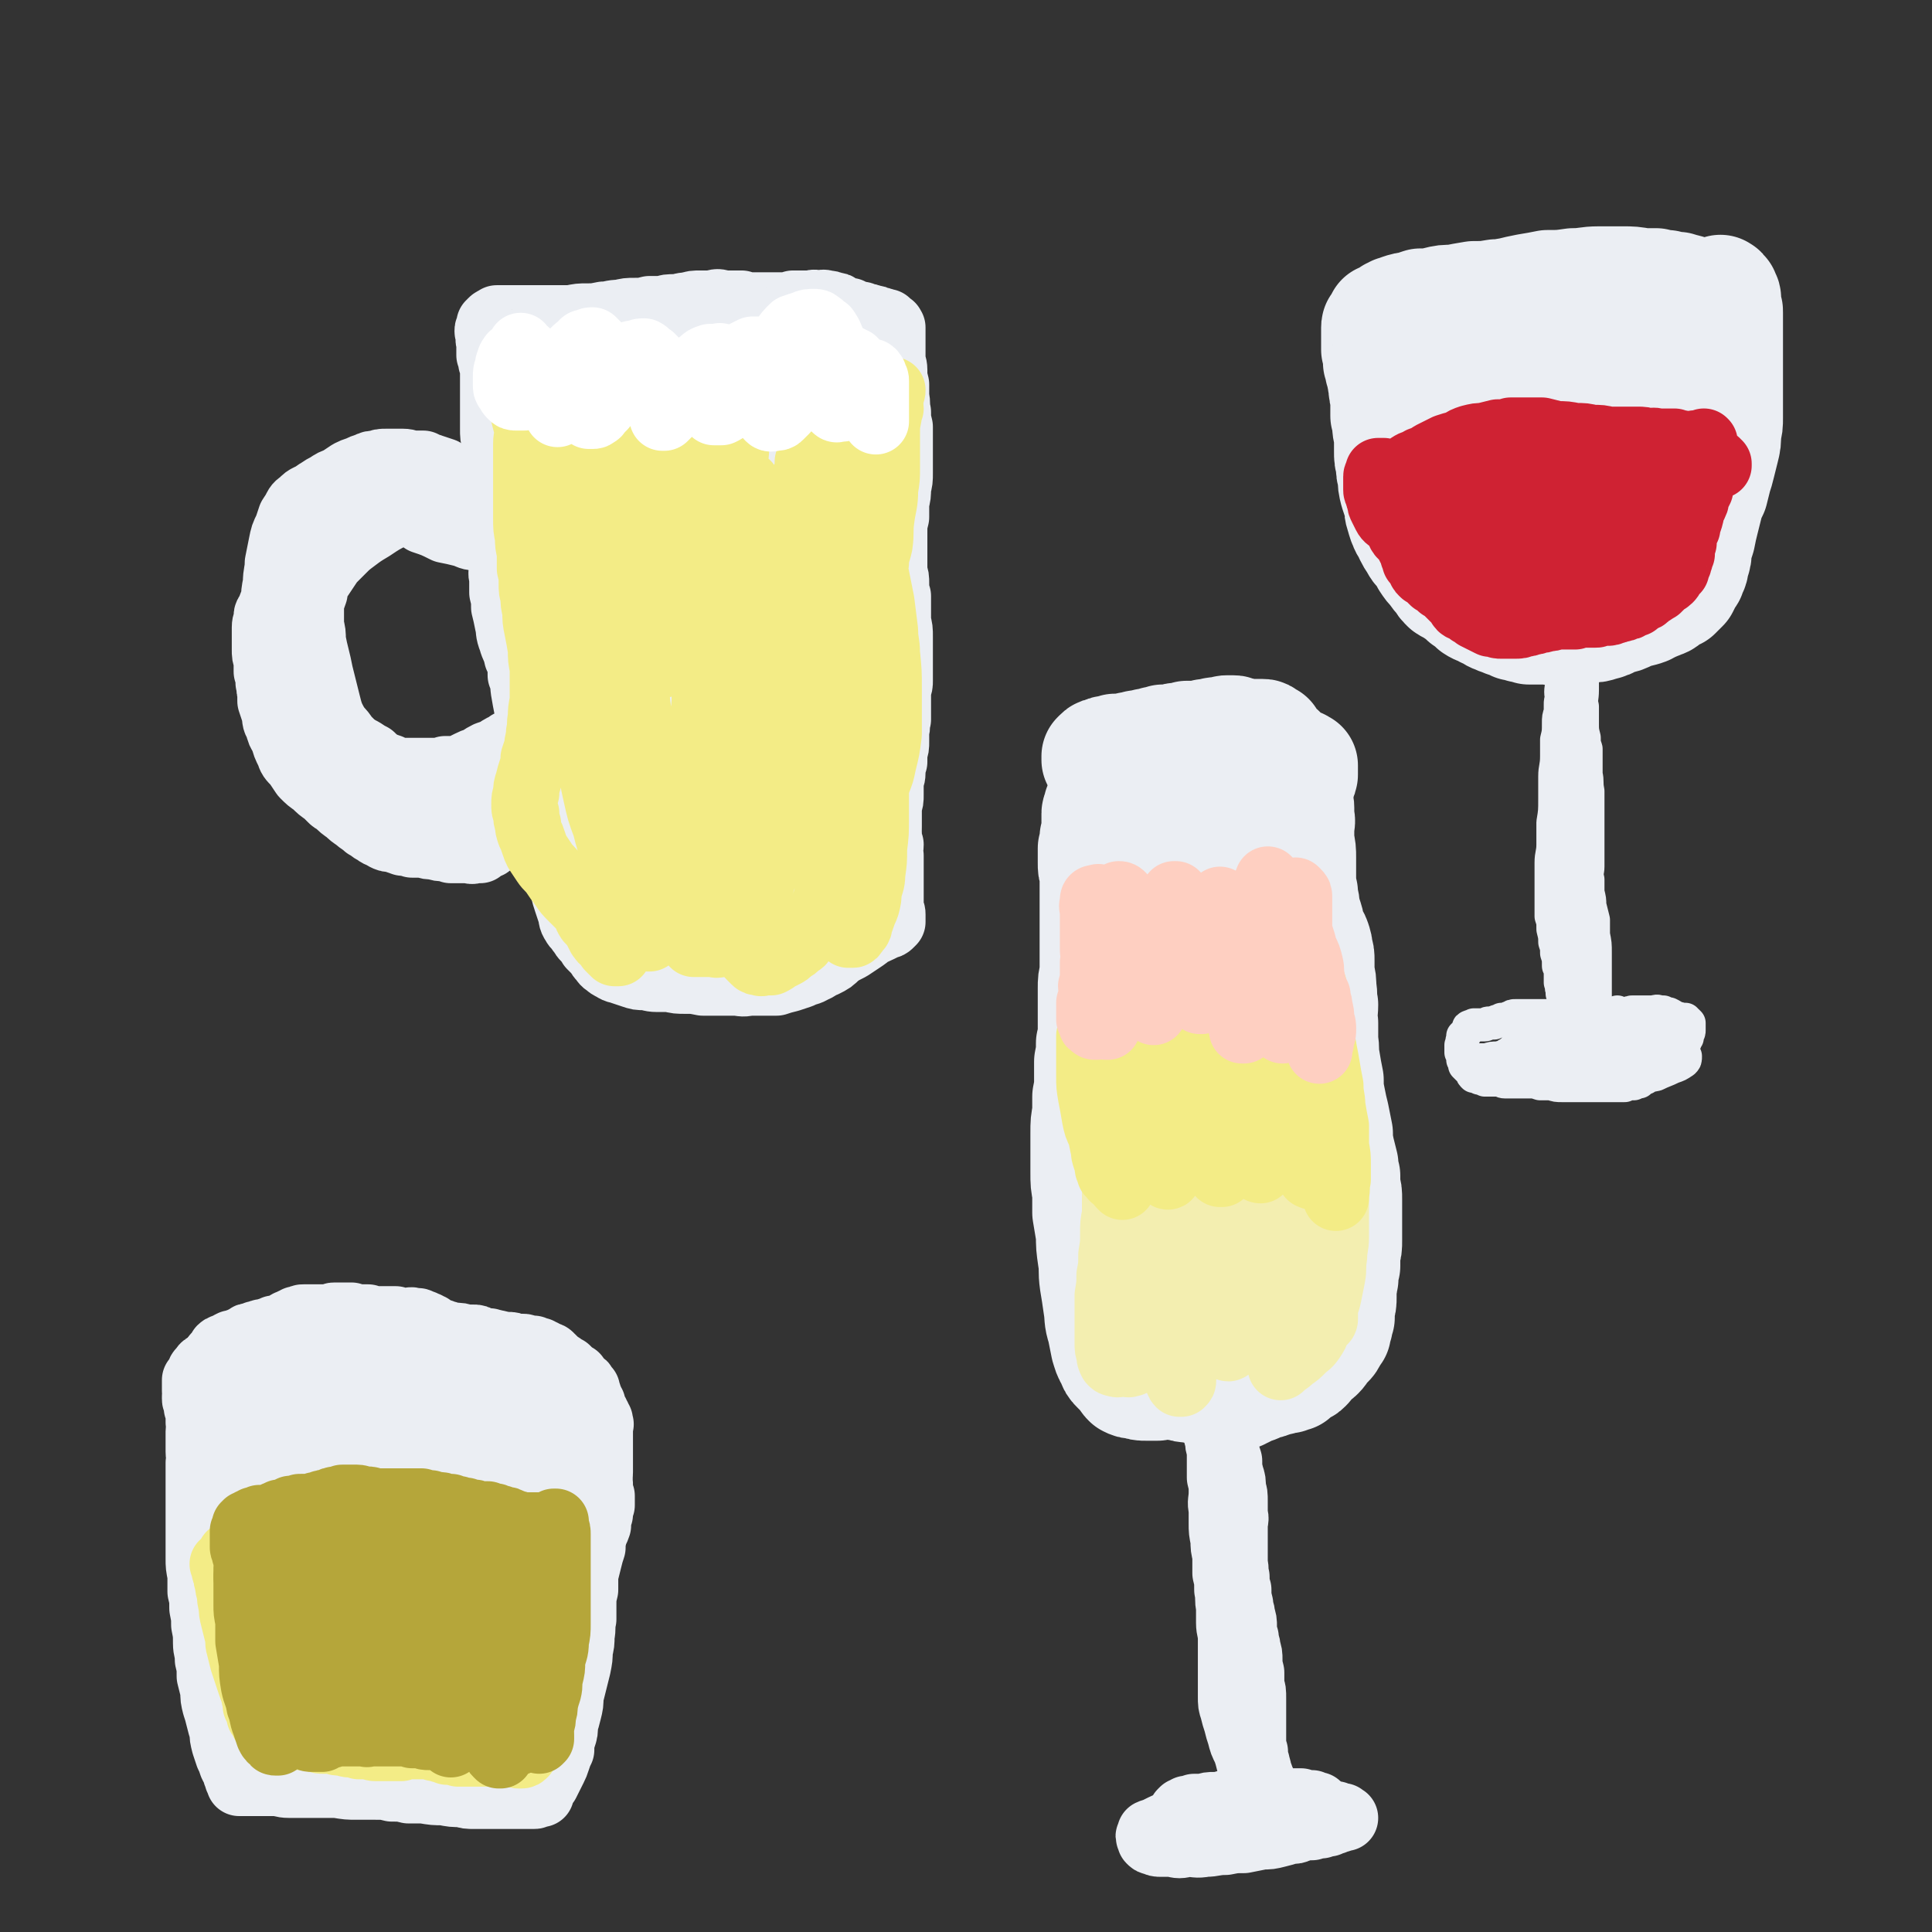 <svg viewBox='0 0 1050 1050' version='1.1' xmlns='http://www.w3.org/2000/svg' xmlns:xlink='http://www.w3.org/1999/xlink'><rect x="0" y="0" width="1050" height="1050" fill="#333333" stroke="none"/><g fill='none' stroke='#EBEEF3' stroke-width='60' stroke-linecap='round' stroke-linejoin='round'><path d='M762,169c0,0 -1,-1 -1,-1 0,0 0,0 0,1 0,0 0,0 0,0 -1,0 -1,0 -1,0 0,1 0,1 -1,1 0,0 0,0 0,0 0,1 0,1 0,1 1,0 1,0 1,0 2,0 2,0 4,0 2,-1 2,-1 4,-2 3,-1 3,-1 7,-2 4,-1 4,-1 9,-2 5,-1 5,-1 11,-2 7,-1 7,-1 14,-2 6,-1 6,-1 12,-2 4,-1 4,-1 9,-2 6,-1 6,-1 11,-2 7,0 7,0 14,-1 7,0 7,-1 14,-1 6,0 6,0 13,0 5,0 5,0 11,1 4,0 4,0 7,0 3,1 3,1 6,1 3,1 3,1 6,1 3,1 4,1 7,2 3,1 3,1 6,2 3,1 3,1 5,3 2,1 2,1 3,2 1,1 0,2 1,3 0,1 0,2 0,3 0,0 0,0 -1,1 -2,1 -2,1 -4,2 -3,1 -3,1 -5,1 -6,1 -6,1 -12,1 -7,1 -7,1 -15,1 -7,1 -7,1 -13,1 -6,0 -6,0 -12,1 -7,0 -7,0 -13,1 -7,0 -7,0 -14,1 -8,1 -8,1 -15,1 -8,1 -8,1 -16,1 -6,1 -6,1 -11,1 -6,0 -6,0 -11,0 -5,0 -5,0 -9,0 -4,0 -4,0 -8,0 -3,0 -3,-1 -6,-2 -3,0 -3,0 -5,-1 -1,-1 -1,-1 -3,-3 -1,-1 -1,-1 -2,-2 -1,-1 -1,-1 -2,-2 0,-1 -1,-1 -1,-2 0,0 0,0 0,-1 0,0 0,0 0,-1 1,0 1,0 2,-1 2,0 2,0 3,-1 3,-1 3,-1 5,-1 3,-1 3,-1 6,-2 4,0 5,0 9,-1 4,-1 4,-1 9,-1 5,-1 5,-1 11,-2 6,0 6,0 12,-1 5,0 5,0 10,0 4,-1 4,-1 7,-1 4,0 4,0 8,1 4,0 4,0 9,1 4,0 4,0 8,1 3,0 3,0 6,0 2,1 2,1 3,1 1,1 1,1 2,1 0,0 0,0 1,0 0,0 0,0 0,0 0,0 0,0 0,1 -1,0 -1,-1 -1,0 -1,0 -1,0 -2,0 -1,0 -1,0 -3,1 -2,0 -2,0 -5,1 -3,0 -3,1 -7,1 -4,1 -4,1 -8,2 -6,1 -6,1 -11,2 -7,1 -7,1 -15,2 -6,1 -6,1 -12,1 -6,1 -6,1 -12,1 -6,0 -6,0 -12,0 -5,0 -5,0 -11,-1 -4,0 -4,0 -7,-1 -3,0 -3,0 -6,-1 -1,0 -1,0 -3,0 0,0 0,0 -1,0 0,0 0,0 0,0 -1,0 0,0 0,1 -1,1 -1,1 -1,1 0,0 0,0 0,1 0,0 0,0 0,1 0,0 0,0 0,0 -1,0 -1,0 -1,0 0,0 0,0 0,0 -1,0 -1,0 -1,1 0,0 0,0 0,0 0,0 0,0 0,0 0,0 0,0 0,1 0,0 0,0 0,0 0,1 0,1 0,1 0,1 0,1 0,1 0,1 0,1 0,1 0,1 0,1 0,2 0,0 0,0 0,1 0,0 0,0 0,1 0,0 0,0 0,1 0,0 0,0 0,1 0,1 0,1 0,2 1,2 1,2 1,3 0,2 0,2 0,4 1,2 1,2 1,4 1,2 1,2 1,4 1,3 0,3 1,5 0,3 0,3 1,5 0,3 0,3 0,5 0,3 0,3 0,6 1,2 1,2 1,5 0,4 1,4 1,7 0,4 0,4 0,7 0,4 0,4 1,7 0,4 0,4 1,7 0,4 0,4 1,8 1,3 1,3 2,6 1,3 0,3 1,6 1,3 1,4 2,6 1,3 2,3 3,6 1,2 1,2 3,5 1,2 1,2 3,4 2,3 2,3 3,5 2,3 2,3 4,5 2,3 2,3 4,5 1,2 1,2 3,4 3,2 3,1 5,3 3,2 3,2 5,4 3,2 3,2 5,4 3,2 3,1 6,3 3,1 3,2 6,3 2,1 3,1 5,2 3,0 3,1 5,2 2,0 2,0 4,1 2,0 2,0 4,1 3,0 3,0 5,0 3,0 3,0 6,0 4,1 4,1 7,1 4,0 4,0 7,0 4,-1 4,-1 7,-2 4,0 4,0 7,-1 4,-1 4,-1 7,-3 5,-1 5,-1 9,-3 3,-1 3,-1 7,-2 3,-1 3,-1 5,-3 2,0 2,0 4,-1 3,-1 3,-1 4,-3 3,-1 3,-1 5,-2 2,-2 2,-2 4,-4 1,-2 1,-2 2,-4 1,-2 2,-2 2,-4 2,-3 1,-3 2,-6 1,-3 1,-3 1,-6 1,-4 1,-4 2,-7 1,-5 1,-5 2,-9 1,-4 1,-4 2,-8 1,-4 1,-4 3,-8 1,-4 1,-4 2,-8 1,-3 1,-3 2,-7 1,-4 1,-4 2,-8 1,-4 1,-4 1,-9 1,-4 1,-4 1,-8 0,-4 0,-4 0,-8 0,-4 0,-4 0,-8 0,-4 0,-4 0,-8 0,-4 0,-4 0,-8 0,-3 0,-3 0,-7 0,-3 0,-3 0,-7 0,-3 0,-3 0,-6 0,-2 0,-2 0,-5 0,-2 0,-2 -1,-4 0,-2 0,-2 0,-4 0,-1 -1,-1 -1,-2 0,-1 0,-1 -1,-1 0,-1 0,-1 -1,-1 0,-1 0,0 0,0 0,0 0,0 0,0 0,0 0,0 0,0 0,1 0,1 0,1 0,1 0,1 0,2 1,1 1,2 1,3 0,2 0,2 0,5 0,3 0,3 0,6 0,4 0,4 -1,8 0,6 0,6 0,11 -1,6 -1,6 -2,12 0,7 0,7 -1,14 -1,7 -1,7 -2,14 -1,7 -1,7 -3,14 -1,7 -1,7 -3,13 -2,6 -3,6 -5,12 -3,4 -3,5 -7,9 -3,4 -4,4 -8,7 -4,3 -5,2 -9,3 -4,1 -4,1 -7,1 -4,1 -4,1 -8,1 -3,0 -3,0 -7,0 -3,-1 -3,-1 -5,-2 -3,-1 -3,-1 -5,-3 -2,-2 -2,-2 -4,-5 -2,-3 -2,-3 -4,-6 -2,-4 -1,-4 -2,-8 -2,-4 -2,-4 -3,-9 -1,-5 -1,-6 -1,-11 -1,-6 -1,-6 -1,-12 0,-6 1,-6 2,-12 0,-5 0,-5 2,-11 1,-4 1,-4 3,-9 2,-3 2,-3 3,-6 2,-2 2,-3 4,-4 1,-2 1,-1 3,-2 2,-1 2,-1 4,-1 2,0 2,0 4,1 2,0 2,1 4,2 2,2 3,2 5,4 2,2 2,3 3,6 1,4 1,5 1,9 1,6 1,6 1,12 -1,7 -1,7 -3,14 -1,7 -1,6 -4,13 -1,7 -1,7 -4,13 -2,5 -2,5 -5,10 -3,4 -3,4 -6,7 -3,3 -3,2 -6,4 -4,1 -4,2 -7,2 -5,1 -5,1 -9,1 -4,0 -4,1 -8,-1 -7,-2 -7,-3 -13,-7 -3,-2 -3,-2 -5,-5 -2,-4 -2,-4 -4,-8 -1,-5 -2,-5 -3,-9 -1,-6 -1,-6 -1,-11 0,-6 0,-6 0,-13 0,-6 -1,-6 0,-12 1,-7 2,-7 3,-13 1,-4 1,-5 3,-9 1,-4 2,-4 5,-6 1,-2 1,-2 3,-3 2,-1 2,0 4,0 2,0 2,-1 4,0 4,2 4,2 7,5 2,2 3,2 4,5 3,4 3,4 5,9 3,6 3,6 4,12 1,7 1,7 1,15 1,8 1,8 1,16 0,7 0,7 -1,15 -1,8 -1,8 -3,16 0,4 0,4 -2,8 -1,2 -1,3 -3,4 -2,2 -2,2 -5,3 -2,0 -2,1 -5,1 -5,0 -5,0 -11,-1 -2,0 -2,-1 -5,-2 -3,-2 -3,-2 -6,-5 -4,-4 -4,-5 -7,-10 -3,-4 -3,-4 -5,-8 -2,-6 -2,-6 -4,-12 -1,-7 -1,-7 -2,-14 -1,-9 0,-9 -1,-18 0,-6 0,-6 0,-13 0,-4 0,-4 1,-8 1,-3 0,-4 2,-7 1,-2 1,-2 3,-3 2,-1 3,-1 5,-1 2,0 2,0 4,1 2,1 2,1 4,3 2,2 3,2 4,4 3,4 3,4 4,9 2,4 1,4 2,9 1,4 1,4 1,8 -2,10 -2,10 -5,20 '/></g>
<g fill='none' stroke='#EBEEF3' stroke-width='18' stroke-linecap='round' stroke-linejoin='round'><path d='M877,346c0,-1 -1,-1 -1,-1 0,0 0,0 0,0 1,0 1,-1 1,-1 1,0 1,0 1,0 1,-1 1,-1 1,0 1,0 1,0 3,0 0,0 0,0 1,1 1,0 1,0 1,0 '/><path d='M880,331c0,0 0,0 -1,-1 0,0 1,0 1,0 -1,0 -1,-1 -1,-1 -1,-1 -1,-1 -2,-2 -1,-1 -1,-1 -1,-2 -1,-1 -1,-1 -2,-2 -1,-1 -1,-1 -2,-2 0,-1 -1,-1 -1,-1 -1,-1 -1,-1 -1,-2 -1,0 -1,0 -1,0 0,-1 0,-1 -1,-1 0,0 0,0 0,0 -1,0 -1,0 -1,0 0,0 0,0 -1,0 0,0 0,0 0,0 -1,1 -1,1 -2,1 0,1 0,1 0,1 -1,1 -1,1 -1,2 -1,0 -1,0 -1,1 0,1 0,1 0,2 0,1 0,1 0,3 0,2 0,2 -1,4 0,3 0,3 0,6 0,3 0,3 -1,6 0,4 0,4 0,7 0,4 0,4 0,8 0,4 0,4 0,9 0,4 0,4 0,8 0,5 -1,5 0,9 0,4 0,4 0,9 0,4 0,4 1,8 0,3 0,3 1,6 0,6 0,6 0,12 0,5 0,5 0,10 0,6 1,6 0,12 0,6 0,6 -1,12 0,5 -1,5 -1,9 -1,2 -1,2 -1,3 -1,6 -1,6 -2,12 0,5 0,5 -1,11 -1,4 -1,4 -2,8 0,3 0,3 0,6 0,2 0,2 0,4 0,2 0,2 0,3 0,2 0,2 0,3 1,1 1,1 1,3 1,1 1,1 1,1 0,1 0,1 1,1 0,0 0,0 0,0 0,-1 0,-1 0,-2 0,-3 0,-3 0,-5 -1,-3 -1,-3 -1,-6 -1,-5 -1,-5 -1,-9 -1,-5 -1,-5 -1,-11 -1,-6 -1,-6 -1,-12 0,-6 0,-6 -1,-12 0,-7 0,-7 0,-13 -1,-7 -1,-7 -1,-14 0,-7 -1,-7 -1,-14 0,-7 0,-7 -1,-13 0,-7 0,-7 0,-13 0,-6 0,-6 0,-12 -1,-5 -1,-5 0,-10 0,-5 0,-5 0,-9 0,-4 0,-4 1,-7 0,-3 0,-3 1,-6 1,-2 1,-2 2,-4 0,-1 0,-1 1,-3 1,-1 1,-1 1,-2 1,-1 1,-1 2,-2 0,-1 0,-1 0,-2 0,0 0,0 1,-1 0,0 0,0 1,0 0,-1 0,-1 0,-1 0,0 0,0 0,0 0,0 -1,-1 -1,-1 0,1 1,2 1,3 0,2 0,2 0,4 0,3 -1,3 -1,6 0,4 0,4 -1,8 0,6 0,6 0,11 -1,7 -1,7 -1,13 0,7 0,7 0,13 0,6 0,6 0,13 0,6 0,6 0,13 0,7 0,7 0,14 1,7 1,7 1,14 0,7 0,7 0,14 1,6 1,6 2,12 0,5 0,5 1,11 1,6 1,6 2,11 0,5 0,5 1,10 0,4 1,4 1,8 0,4 0,4 1,7 0,3 0,3 0,6 0,1 0,1 0,3 0,1 0,1 0,1 0,1 0,1 0,1 0,0 0,0 -1,0 0,0 0,0 0,0 0,-1 0,-1 0,-1 -1,-2 -1,-2 -1,-4 -1,-4 -1,-4 -1,-7 0,-5 0,-5 -1,-9 0,-6 0,-6 0,-13 -1,-7 -1,-7 -1,-15 0,-9 0,-9 0,-17 0,-8 0,-8 0,-17 0,-8 0,-8 -1,-17 0,-8 0,-8 -1,-16 -1,-7 -1,-7 -2,-13 0,-6 0,-6 -1,-12 -1,-5 -1,-5 -2,-10 0,-5 0,-5 0,-10 0,-4 0,-4 0,-8 0,-3 0,-3 0,-6 0,-2 0,-2 0,-5 0,-1 0,-1 0,-3 0,-1 0,-1 1,-2 0,-1 0,-1 0,-1 0,0 0,0 0,0 0,0 0,0 0,0 1,0 1,0 1,0 1,1 0,1 1,2 0,2 0,2 0,4 1,2 0,2 1,5 0,4 0,4 0,8 0,5 0,5 0,11 0,6 0,6 0,12 0,7 0,7 0,13 -1,7 -1,7 -1,14 0,7 0,7 0,15 0,7 0,7 0,14 0,7 0,7 0,14 0,6 0,6 0,13 0,5 0,5 1,11 0,6 -1,6 0,12 0,5 0,5 1,10 1,4 1,4 1,9 1,4 0,4 1,8 0,4 0,4 0,9 0,3 0,3 0,7 0,4 -1,4 -1,7 0,3 0,3 0,6 0,2 0,2 0,4 0,2 0,2 0,5 0,2 1,2 1,4 0,1 0,1 0,3 0,2 0,2 0,3 0,2 0,2 0,3 0,2 0,2 0,3 0,1 0,1 0,2 0,0 0,0 0,1 0,0 0,0 0,0 0,0 -1,-1 -1,-1 0,0 1,1 1,1 0,0 0,0 0,-1 1,0 1,0 1,-1 0,0 0,0 0,-1 0,0 0,0 1,-1 0,0 0,0 0,0 0,0 0,0 0,0 0,0 0,0 0,-1 0,0 0,0 0,0 0,0 0,0 0,0 0,0 0,0 0,0 0,0 0,0 0,0 -1,-1 -1,0 -2,0 -1,0 -1,-1 -3,0 -1,0 -1,0 -3,0 -2,0 -2,0 -4,0 -3,0 -3,1 -5,1 -3,0 -3,0 -5,0 -2,0 -2,0 -4,0 -1,0 -1,0 -3,0 -1,0 -1,0 -2,0 0,0 0,0 -1,0 0,0 0,0 0,-1 0,0 0,0 0,0 1,-1 1,0 2,-1 1,0 1,-1 3,-1 3,-1 3,-1 5,-2 4,-1 4,0 7,-1 5,-1 5,-1 9,-1 5,-1 6,-1 11,-1 5,0 5,0 10,0 6,0 6,-1 12,0 5,0 5,0 10,1 3,1 3,1 5,2 2,1 2,1 4,2 3,1 3,1 4,2 2,1 2,1 3,3 0,0 1,1 1,1 0,2 0,2 -1,3 -3,2 -3,2 -6,3 -4,2 -5,2 -9,4 -5,1 -5,1 -10,2 -5,1 -5,1 -10,1 -5,0 -5,0 -11,0 -6,0 -6,0 -11,0 -6,0 -6,0 -12,-1 -5,-1 -5,-1 -10,-2 -6,-2 -6,-1 -11,-3 -3,-1 -3,-1 -6,-2 -1,-1 -1,-1 -2,-2 0,-1 0,-1 0,-1 0,-1 0,-1 1,-2 1,-1 1,-1 3,-2 3,-1 3,-1 5,-2 3,-2 3,-1 6,-3 4,-1 3,-1 7,-3 4,-1 4,-1 7,-1 7,-2 7,-2 14,-2 5,-1 5,-1 10,-1 5,0 5,0 10,-1 4,0 4,0 9,0 4,0 4,0 8,0 3,1 3,1 5,1 2,1 2,1 4,1 1,1 1,1 2,2 0,0 0,1 0,1 0,1 0,2 -1,2 -2,2 -2,2 -4,3 -3,1 -3,1 -5,2 -4,2 -4,2 -8,3 -6,1 -6,1 -11,2 -5,1 -5,1 -11,1 -6,1 -5,1 -11,2 -6,0 -6,0 -12,1 -5,0 -5,0 -10,0 -5,-1 -5,-1 -10,-1 -1,-1 -2,-1 -3,-2 -1,-1 -1,-1 -1,-2 -1,0 0,-1 0,-1 0,-1 -1,-1 0,-2 1,-1 1,-1 2,-2 1,-1 1,-1 2,-3 2,-1 2,-1 3,-1 1,-1 2,-1 3,-1 3,-1 3,-1 6,-2 4,0 4,0 7,-1 5,0 5,0 9,-1 4,0 4,0 9,0 4,1 4,0 8,1 4,0 4,0 8,1 4,1 4,0 8,1 3,1 3,1 5,2 2,0 2,0 4,1 0,1 0,1 0,2 0,0 0,0 0,1 -1,1 -1,1 -3,1 -2,2 -2,2 -4,3 -4,1 -4,1 -7,2 -4,0 -4,0 -8,1 -5,1 -5,1 -10,2 -5,1 -5,2 -10,2 -6,1 -6,1 -12,1 -7,0 -7,0 -15,0 -5,0 -5,0 -11,-1 -3,0 -3,0 -7,-1 -2,-1 -2,-1 -5,-2 -1,0 -1,-1 -2,-1 0,0 0,-1 0,-1 0,0 0,0 0,0 1,0 1,0 3,0 2,0 2,0 4,0 3,-1 3,-1 6,-1 4,-1 4,-1 7,-2 4,0 4,0 7,-1 4,0 4,0 7,0 4,-1 4,-1 9,-1 4,0 4,0 9,0 4,0 4,0 8,0 3,0 3,0 5,0 1,0 1,0 2,0 1,0 1,0 1,0 0,0 0,0 0,0 -2,1 -2,1 -3,1 -2,0 -2,0 -4,1 -4,0 -4,0 -7,1 -3,1 -3,1 -7,1 -4,1 -4,1 -8,1 -3,0 -3,0 -7,0 -4,1 -4,1 -7,1 -2,0 -2,0 -4,0 0,0 0,0 -1,0 0,0 0,0 -1,0 0,0 0,0 0,0 1,0 1,0 1,0 1,-1 1,-1 3,-1 1,-1 1,-1 3,-2 2,0 2,0 4,-1 2,-1 2,-1 5,-2 3,-1 3,-1 6,-2 4,-1 4,-1 7,-2 3,-1 3,-1 7,-2 3,-1 3,-1 6,-2 2,0 2,0 5,0 2,-1 2,-1 3,-1 1,0 1,0 1,-1 0,0 0,0 1,0 0,0 0,0 0,0 -1,0 -1,0 -1,0 0,0 0,0 0,-1 0,0 0,0 0,0 -1,0 -1,0 -2,0 -1,0 -1,0 -1,-1 -1,0 -1,0 -1,-1 -1,0 -1,0 -1,-1 -1,0 -1,0 -2,-1 0,0 0,0 -1,-1 0,-1 0,-1 -1,-2 0,-1 0,0 -1,-1 0,-1 0,-1 -1,-2 0,-1 0,-1 0,-2 0,-2 0,-2 0,-3 0,-1 0,-1 0,-2 0,-2 0,-2 1,-4 0,-2 0,-2 1,-4 0,-1 0,-1 1,-3 0,-2 0,-2 0,-3 0,-2 0,-2 0,-3 0,-1 0,-1 0,-3 0,-2 0,-2 0,-3 0,-2 0,-2 0,-3 -1,-2 -1,-2 -1,-3 0,-2 0,-2 0,-4 0,-1 0,-1 0,-3 0,-2 0,-2 0,-3 0,-2 0,-2 0,-3 0,-2 0,-2 0,-3 0,-2 0,-2 0,-3 0,-2 0,-2 0,-4 -1,-2 -1,-2 -1,-4 0,-2 0,-2 -1,-4 0,-2 0,-2 0,-4 0,-2 -1,-2 -1,-4 0,-2 0,-2 0,-4 0,-2 0,-2 0,-3 0,-3 0,-3 0,-5 0,-2 0,-2 0,-5 1,-2 1,-2 1,-5 0,-3 0,-3 0,-5 1,-3 0,-4 1,-7 0,-3 0,-3 0,-7 0,-3 0,-3 0,-7 0,-3 0,-3 0,-7 0,-3 0,-3 0,-7 0,-3 0,-3 -1,-6 0,-2 0,-2 0,-5 0,-3 0,-3 0,-5 -1,-3 -1,-3 -1,-5 0,-3 0,-3 0,-5 0,-3 0,-3 0,-5 0,-3 0,-3 0,-6 0,-3 0,-3 0,-6 0,-2 0,-2 0,-5 0,-2 0,-2 0,-4 0,-2 0,-2 -1,-3 0,-2 0,-2 0,-3 -1,0 -1,0 -1,-1 0,0 0,0 -1,0 0,0 0,0 0,1 -1,1 -1,1 -1,2 0,2 0,2 -1,5 0,3 0,3 0,6 0,3 0,3 0,7 0,5 0,5 0,10 0,5 1,5 1,10 0,5 0,5 1,10 0,6 0,6 0,11 0,5 0,5 0,11 0,6 0,6 0,11 0,5 0,5 1,11 0,4 0,4 0,9 0,5 0,5 0,9 1,5 1,5 1,9 0,4 0,4 0,8 1,4 1,4 1,8 0,4 0,4 0,7 0,3 0,3 1,6 0,3 0,3 0,6 0,2 0,2 1,4 0,3 0,3 0,5 1,2 0,2 1,4 0,2 0,2 0,4 0,1 0,1 1,3 0,1 0,1 0,2 0,1 0,1 0,3 0,1 0,1 0,2 0,1 0,1 0,2 0,2 -1,2 0,3 0,1 0,1 0,2 0,1 0,1 0,2 1,1 1,1 1,3 0,1 0,1 1,2 0,1 0,1 0,2 0,0 0,0 0,1 0,1 0,1 1,1 0,0 0,0 0,1 0,0 0,0 0,0 0,0 0,0 0,0 0,0 0,0 -1,0 0,0 1,0 1,0 0,0 0,0 0,0 0,0 0,0 0,0 0,-1 0,-1 0,-2 1,-2 1,-2 1,-4 0,-3 0,-3 0,-6 0,-3 0,-3 0,-7 0,-5 0,-5 0,-10 0,-5 0,-5 0,-10 0,-5 0,-5 -1,-10 0,-4 0,-4 0,-8 -1,-4 -1,-4 -2,-8 0,-3 0,-3 -1,-7 0,-3 0,-3 0,-7 -1,-4 0,-4 0,-7 0,-4 0,-4 0,-8 0,-3 0,-3 0,-7 0,-4 0,-4 0,-8 0,-4 0,-4 0,-9 0,-4 0,-4 0,-9 -1,-5 0,-5 -1,-9 0,-4 0,-4 -1,-8 -1,-4 -1,-4 -2,-7 -1,-2 -1,-2 -2,-4 0,-1 -1,-1 -1,-2 -1,-1 0,-2 -1,-2 0,-1 0,-1 -1,-1 0,-1 0,-1 0,-1 0,-1 0,-1 0,-1 -1,-1 -1,-1 -1,-2 -1,-1 -1,-1 -1,-2 0,-1 0,-1 -1,-2 0,-1 0,-1 0,-3 0,-1 0,-1 0,-2 -1,-1 -1,-1 -1,-2 0,-1 0,-1 -1,-2 0,0 0,0 0,0 0,0 0,0 0,0 0,0 0,0 0,0 -1,1 -1,1 -1,3 0,2 0,2 0,4 -1,3 -1,3 -1,6 0,5 0,5 -1,9 0,5 0,5 0,9 0,6 -1,6 -1,11 0,6 0,6 0,12 0,7 0,7 -1,13 0,6 0,6 0,12 0,5 -1,5 -1,10 0,5 0,5 0,11 0,4 0,4 0,9 0,4 0,4 0,9 1,3 1,3 1,7 1,4 1,4 1,7 1,3 1,3 1,6 1,3 1,3 1,7 1,2 1,2 1,5 0,2 0,2 0,4 1,2 0,2 1,4 0,1 0,1 0,2 1,1 0,1 1,3 0,1 0,1 0,2 0,2 0,2 0,4 0,1 0,1 0,2 1,1 1,1 1,3 1,1 0,1 0,3 0,1 1,1 1,3 0,1 0,1 0,3 0,1 0,1 0,2 -1,1 0,1 0,1 0,1 0,1 0,2 0,0 0,0 0,1 0,0 0,0 0,1 0,0 0,0 0,1 0,0 0,0 0,0 0,0 0,0 0,0 0,0 -1,0 -1,-1 0,0 0,1 1,1 0,0 0,0 0,0 0,0 0,0 0,0 0,0 -1,0 -1,-1 0,0 1,1 1,1 1,0 1,-1 1,-1 0,0 0,0 0,-1 0,0 0,0 1,-1 0,-1 0,-1 0,-2 0,-1 1,-1 1,-2 0,0 0,-1 0,-1 0,-1 0,-1 0,-2 0,0 0,0 0,-1 0,-1 0,-1 0,-1 0,-1 1,-1 1,-1 0,-1 0,-1 0,-2 0,-1 0,-1 1,-1 0,-1 0,-1 0,-2 0,-1 0,-1 0,-1 0,-1 0,-1 0,-1 0,0 0,0 0,0 0,0 0,0 0,0 1,0 0,-1 0,-1 0,0 0,0 0,1 0,0 0,0 0,0 0,0 0,0 0,0 0,1 0,1 0,1 -1,1 -1,1 -1,1 0,0 0,0 0,1 -1,0 -1,0 -1,0 0,1 0,1 -1,1 0,0 0,0 0,0 0,0 0,0 -1,0 0,0 0,0 0,0 -1,0 -1,0 -1,0 -1,0 -1,0 -2,0 0,-1 0,-1 -1,-1 -1,0 -1,-1 -1,-1 -1,0 -1,0 -2,0 -1,-1 -1,-1 -2,-1 0,0 0,0 -1,0 -1,0 -1,0 -3,0 -1,0 -1,0 -2,0 -1,0 -1,0 -2,0 -2,0 -2,0 -4,0 -2,0 -2,0 -3,0 -1,0 -1,0 -2,0 -2,0 -2,0 -3,0 -2,0 -2,0 -3,1 -1,0 -1,0 -3,1 -1,0 -1,0 -2,0 -1,1 -1,1 -2,1 -1,0 -1,0 -2,1 -2,0 -2,0 -3,0 -1,0 -1,1 -2,1 -2,0 -2,0 -4,0 -1,0 -1,0 -2,0 -1,1 -1,0 -2,1 -1,0 -1,0 -1,1 -1,1 0,1 -1,2 0,0 0,0 -1,1 0,0 0,0 -1,1 0,0 0,0 0,1 0,1 0,1 0,1 -1,1 0,1 0,2 0,1 -1,1 -1,1 0,1 0,1 0,2 0,1 0,1 0,2 1,1 1,1 1,2 0,1 0,1 0,2 1,1 1,2 1,3 1,1 1,1 2,2 1,1 1,1 2,2 0,1 0,1 1,2 1,0 1,0 3,1 1,0 1,0 3,1 1,0 1,0 3,0 2,0 2,0 4,0 2,0 2,1 4,1 3,0 3,0 5,0 2,0 2,0 4,0 3,0 3,0 5,0 2,0 2,0 5,1 3,0 3,0 6,0 3,1 3,1 6,1 3,0 3,0 6,0 2,0 2,0 5,0 2,0 2,0 4,0 2,0 2,0 4,0 2,0 2,0 4,0 2,0 2,0 4,0 1,0 1,0 3,0 1,0 1,0 2,0 1,0 1,0 2,0 1,-1 1,-1 3,-1 1,0 1,0 2,0 2,-1 2,-1 3,-1 1,-1 1,-1 3,-2 1,0 0,-1 1,-1 2,-1 2,-1 3,-2 2,-1 1,-1 3,-2 1,-1 1,-1 2,-1 1,-1 1,-1 2,-2 1,-1 1,-1 2,-2 1,0 1,0 1,-1 1,0 1,0 1,-1 1,0 1,0 2,-1 0,-1 0,-1 1,-2 1,0 1,0 1,-1 1,-1 1,-1 2,-2 0,-1 0,-1 1,-2 0,-1 0,-1 1,-2 0,-1 0,-1 0,-2 1,-1 1,-1 1,-2 0,-1 0,-1 0,-2 0,0 0,0 0,-1 0,0 0,0 0,0 0,-1 0,-1 0,-1 0,0 0,0 0,0 -1,-1 -1,-1 -1,-1 -1,0 -1,0 -1,-1 -1,0 -1,0 -2,0 -2,-1 -2,0 -4,-1 -1,-1 -1,-1 -3,-2 -2,0 -2,0 -3,-1 -1,0 -1,0 -2,0 -2,-1 -2,0 -4,0 -2,0 -2,0 -3,0 -2,0 -2,0 -3,0 -2,0 -2,0 -4,0 -2,0 -2,0 -3,1 -1,0 -1,0 -2,0 -1,0 -1,0 -1,0 -1,0 -1,0 -1,0 0,0 0,0 -1,0 0,0 0,0 0,0 0,0 0,0 0,0 0,0 0,0 0,0 0,0 -1,0 -1,-1 0,0 0,1 1,1 0,0 0,0 0,0 '/></g>
<g fill='none' stroke='#EBEEF3' stroke-width='60' stroke-linecap='round' stroke-linejoin='round'><path d='M613,437c-1,0 -1,-1 -1,-1 -1,0 -2,0 -3,-1 -1,0 -1,0 -2,-1 -1,0 -1,0 -2,0 0,0 0,0 0,0 0,0 0,0 0,0 0,1 0,1 1,2 0,1 0,1 1,1 1,1 0,2 1,2 1,1 1,1 2,1 2,1 2,1 4,1 1,1 1,0 3,0 2,0 2,1 4,0 3,0 3,0 6,0 3,-1 3,-1 6,-2 3,0 3,0 7,-1 3,-1 3,-1 7,-2 3,-1 3,-1 7,-2 4,0 4,0 7,0 4,0 4,0 7,0 3,0 3,0 6,0 2,0 2,0 4,0 2,1 2,0 4,1 2,0 2,0 4,0 2,0 2,0 3,1 1,0 1,0 1,0 1,1 1,1 1,1 0,1 0,1 0,2 0,1 0,1 0,2 1,1 0,1 1,2 0,2 0,2 0,3 0,2 0,2 1,3 0,1 0,1 0,2 1,1 1,1 1,2 0,1 1,1 1,1 0,0 0,1 0,1 0,0 0,0 0,0 0,0 0,-1 -1,-1 0,0 1,0 1,1 0,0 0,0 0,0 0,0 0,0 0,1 0,0 0,0 0,1 0,2 0,2 0,3 0,3 0,3 -1,5 0,3 0,3 -1,6 0,4 0,4 -1,8 0,5 0,5 -1,10 0,5 0,5 0,10 0,5 0,5 0,10 0,6 0,6 0,11 0,5 0,5 0,10 0,5 0,5 1,9 0,4 0,4 0,9 1,3 1,3 1,7 0,4 0,4 0,9 0,4 0,4 0,8 0,4 0,4 0,9 0,4 0,4 1,8 0,4 0,4 0,8 1,5 1,5 1,9 0,4 0,4 0,9 0,4 0,4 0,8 0,3 0,3 0,6 0,2 0,2 0,5 0,2 0,2 -1,4 0,2 0,2 0,4 0,2 0,2 0,4 0,2 -1,2 -1,4 0,2 0,2 0,4 -1,3 -1,3 -1,5 -1,3 -1,3 -2,5 0,3 0,3 0,6 -1,3 -1,3 -1,5 -1,4 -1,4 -1,7 0,3 0,3 0,6 0,4 0,4 0,7 -1,4 0,4 -1,8 0,4 0,4 0,8 0,4 0,4 -1,8 -1,3 -1,3 -1,6 -1,3 -1,3 -2,6 -1,2 -2,2 -3,4 -2,2 -2,2 -3,4 -2,2 -2,2 -4,4 -2,1 -2,2 -4,3 -3,1 -3,1 -6,2 -2,1 -2,1 -5,2 -3,0 -3,0 -5,1 -3,0 -3,0 -6,1 -3,0 -3,0 -6,0 -3,0 -3,0 -6,0 -3,0 -3,0 -6,1 -3,0 -3,0 -6,0 -3,0 -3,0 -5,-1 -3,0 -3,0 -5,-1 -1,-1 -1,-1 -2,-3 -2,-2 -2,-2 -4,-4 -2,-2 -2,-2 -3,-5 -2,-3 -2,-4 -3,-7 -1,-5 -1,-5 -2,-10 -2,-6 -1,-6 -2,-12 -1,-7 -1,-7 -2,-13 -1,-7 0,-7 -1,-13 -1,-7 -1,-7 -1,-13 -1,-6 -1,-6 -2,-12 0,-5 0,-5 0,-11 -1,-5 -1,-5 -1,-11 0,-5 0,-5 0,-10 0,-6 0,-6 0,-11 0,-6 0,-6 1,-11 0,-5 0,-5 0,-9 1,-5 1,-5 1,-9 0,-5 0,-5 0,-10 1,-5 1,-5 1,-10 1,-4 1,-4 1,-8 0,-4 0,-4 0,-8 0,-4 0,-4 0,-7 0,-4 0,-4 0,-7 0,-4 0,-4 1,-8 0,-4 0,-4 0,-8 0,-4 0,-4 0,-8 0,-3 0,-3 0,-7 0,-3 0,-3 0,-6 0,-4 0,-4 0,-7 0,-3 0,-3 0,-6 0,-2 0,-2 0,-5 0,-2 0,-2 0,-4 0,-2 0,-2 0,-4 -1,-2 -1,-2 -1,-5 0,-2 0,-2 0,-4 0,-2 0,-2 0,-4 1,-2 1,-2 1,-4 0,-1 0,-1 0,-2 1,-2 1,-2 1,-4 0,-1 0,-1 0,-3 0,-1 0,-1 0,-2 0,-2 0,-2 0,-4 0,-1 1,-1 1,-2 0,-1 0,-1 0,-1 0,-1 0,-1 1,-2 1,-1 1,-1 1,-1 1,-1 1,-1 2,-2 1,-1 1,-1 2,-2 1,-1 1,-1 2,-2 2,-1 2,-1 3,-2 1,-1 1,0 2,-1 1,-1 1,-1 2,-2 1,0 1,0 3,0 1,0 1,0 2,0 2,0 2,0 4,0 2,0 2,0 4,1 3,1 3,1 6,2 2,1 2,1 4,2 3,0 3,0 6,0 2,1 2,1 5,1 2,0 2,0 5,0 3,0 3,0 6,0 2,0 2,0 5,0 2,0 2,0 4,0 2,0 2,0 4,0 1,0 1,0 2,0 1,1 1,1 2,2 1,0 1,0 2,1 0,0 0,1 1,1 0,2 0,2 1,3 0,1 0,1 1,3 1,3 1,3 1,5 1,4 1,4 2,7 1,4 2,3 3,7 1,5 1,5 2,9 1,5 0,5 1,9 1,5 1,5 2,10 1,4 0,4 1,9 1,4 1,4 2,8 1,4 1,4 1,9 1,5 1,5 2,9 0,5 1,5 1,10 1,5 1,5 2,10 1,5 1,5 2,10 1,6 1,6 2,11 2,5 2,5 4,10 1,5 1,5 3,10 1,4 1,5 2,9 1,4 1,4 2,7 1,4 1,4 1,7 1,3 1,3 2,6 0,2 0,2 0,5 1,3 0,3 0,6 0,3 1,3 0,5 0,3 0,3 0,6 0,3 0,3 0,6 -1,3 -1,3 -1,6 0,3 0,3 0,6 0,3 0,3 0,6 0,4 0,4 0,7 0,3 0,3 0,6 0,3 0,3 0,6 -1,3 -1,3 -1,6 0,3 0,3 0,6 0,2 -1,2 -1,5 0,2 0,2 -1,4 0,2 0,2 0,4 0,2 0,2 0,4 -1,2 -1,2 -1,3 0,3 0,3 0,5 -1,2 -1,2 -1,4 -1,2 0,2 -1,4 -1,2 -1,2 -2,4 -1,3 -1,3 -2,5 -2,3 -2,2 -4,4 -1,2 -1,3 -3,4 -2,2 -2,2 -4,4 -2,2 -2,2 -5,3 -1,1 -2,1 -4,2 -2,1 -2,1 -4,1 -2,1 -2,1 -4,2 -3,0 -3,0 -5,0 -2,1 -2,1 -5,1 -2,1 -2,1 -5,1 -3,0 -3,0 -5,0 -3,1 -3,1 -6,0 -3,0 -3,1 -5,0 -3,0 -3,0 -5,-1 -3,0 -3,0 -5,-1 -3,-1 -3,-2 -4,-3 -3,-2 -3,-2 -5,-4 -2,-3 -2,-3 -4,-5 -2,-3 -2,-3 -3,-7 -2,-3 -3,-3 -4,-7 -1,-4 -1,-4 -2,-8 -1,-5 -2,-5 -3,-10 -1,-4 -1,-5 -1,-9 -1,-5 -1,-5 -1,-10 -1,-6 -1,-6 -1,-11 -1,-6 -1,-6 -1,-11 -1,-6 -1,-6 -1,-12 0,-6 0,-6 0,-11 0,-6 0,-6 0,-12 0,-7 0,-7 0,-13 0,-7 0,-7 1,-14 0,-6 0,-6 0,-13 1,-6 1,-6 2,-12 0,-6 0,-6 1,-13 1,-7 1,-7 3,-14 1,-6 1,-6 3,-13 1,-7 2,-7 3,-13 1,-7 1,-7 2,-13 0,-5 0,-5 1,-10 0,-4 0,-4 1,-8 0,-4 0,-4 1,-7 0,-4 0,-4 0,-7 1,-2 1,-2 2,-4 0,-1 0,-1 0,-2 0,-1 1,-1 1,-1 0,0 0,-1 0,-1 0,0 0,0 1,0 0,0 0,0 1,1 0,0 0,0 1,1 1,1 1,1 1,3 1,3 1,3 1,6 1,4 0,4 1,8 0,5 0,5 0,11 1,7 1,7 1,14 0,9 0,9 0,19 1,9 1,9 0,19 0,11 1,11 0,22 0,12 0,12 -1,24 -1,12 -1,12 -1,24 -1,11 -1,11 -2,22 0,8 0,8 -1,17 0,5 0,5 -1,11 0,4 0,4 -1,8 0,2 0,2 0,4 0,1 0,1 0,2 -1,1 -1,1 -1,2 0,0 0,0 0,0 0,0 0,0 0,0 0,0 0,0 0,0 0,-1 0,-1 0,-2 0,-3 0,-3 0,-5 1,-5 1,-5 1,-10 1,-6 1,-6 2,-13 1,-7 1,-7 2,-15 2,-9 2,-9 4,-18 1,-10 1,-10 2,-21 1,-10 2,-10 3,-20 1,-10 1,-10 2,-21 1,-9 1,-9 2,-19 1,-8 1,-8 2,-15 0,-7 0,-7 0,-13 1,-4 0,-4 0,-9 0,-2 0,-2 0,-5 0,-1 0,-1 0,-2 0,0 0,0 0,-1 0,0 0,0 0,0 1,1 1,1 1,1 1,2 1,2 1,4 0,2 0,2 1,4 0,4 0,4 0,8 1,6 1,6 1,13 0,8 0,8 0,16 0,10 -1,10 0,19 0,11 0,11 1,21 0,11 0,11 1,21 0,10 0,11 1,21 1,9 1,9 2,17 1,7 1,7 1,13 1,5 1,5 2,10 0,5 0,5 0,9 1,3 1,3 1,6 0,2 0,2 0,4 0,1 0,1 0,3 0,1 0,1 0,3 0,1 0,1 0,2 0,0 0,0 0,1 0,0 0,0 0,0 0,0 0,0 0,0 0,0 0,0 0,-1 0,-2 0,-2 0,-4 0,-4 0,-4 1,-8 0,-6 0,-6 0,-12 0,-7 0,-7 0,-14 0,-8 0,-8 0,-15 0,-10 1,-9 1,-19 1,-10 1,-10 1,-20 1,-10 1,-10 1,-20 1,-10 1,-10 2,-20 0,-8 0,-8 0,-17 1,-8 1,-8 1,-15 1,-7 0,-7 0,-14 0,-5 0,-5 0,-11 1,-4 1,-4 1,-9 0,-4 0,-4 0,-7 0,-4 0,-4 1,-7 0,-3 0,-3 0,-5 1,-3 0,-3 1,-5 0,-3 0,-3 1,-5 0,-2 0,-2 1,-5 1,-3 0,-3 1,-5 1,-2 1,-2 1,-5 1,-2 1,-2 2,-4 0,-1 0,-1 0,-3 1,-2 1,-2 1,-4 1,-1 1,-1 2,-3 0,-1 0,-1 1,-2 1,-1 1,-1 1,-3 1,-1 1,-1 2,-1 1,-1 1,-1 3,-2 1,0 1,0 2,0 1,0 1,0 2,-1 1,0 1,0 2,0 1,0 1,0 2,0 1,0 1,0 2,0 1,0 1,0 2,0 1,0 1,0 2,0 1,0 1,0 2,0 0,0 0,0 1,0 1,1 1,1 2,1 0,1 0,1 0,2 1,2 1,2 1,3 0,3 0,3 0,5 1,3 0,3 0,6 0,4 0,4 0,7 1,5 1,5 1,9 0,5 0,5 0,10 0,5 0,5 1,9 0,4 1,4 1,8 1,4 1,4 2,7 1,3 0,3 1,6 1,3 2,2 3,5 1,3 1,3 1,5 1,3 1,3 1,6 0,4 0,4 0,7 1,4 1,4 1,8 1,5 0,5 1,9 0,5 -1,5 0,10 0,5 0,5 0,10 1,5 0,5 1,10 1,6 1,6 2,11 0,5 0,5 1,10 1,5 1,5 2,9 1,5 1,5 2,10 0,4 0,4 1,9 1,4 1,4 2,8 0,3 0,3 1,6 0,3 0,3 0,6 1,3 1,3 1,7 0,3 0,3 0,7 0,4 0,4 0,7 0,4 0,4 0,8 0,4 0,4 -1,7 0,4 0,4 0,7 -1,4 -1,4 -1,7 -1,2 0,2 -1,5 0,3 0,3 0,5 0,3 0,3 -1,6 0,2 0,2 0,5 -1,2 -1,2 -1,4 -1,2 -1,2 -1,4 -1,1 -1,1 -2,3 -1,2 -1,2 -2,3 -1,1 -1,1 -2,2 -2,2 -1,2 -3,4 -1,1 -1,1 -3,2 -1,1 -1,1 -2,2 -1,2 -1,2 -2,3 -1,1 -1,1 -3,1 -1,1 -1,1 -2,2 -1,1 -1,1 -2,2 -1,0 -1,0 -3,1 -1,0 -1,0 -3,0 -1,1 -1,1 -3,1 -2,1 -2,1 -3,1 -2,1 -2,1 -3,1 -1,0 -1,0 -3,1 -1,0 -1,0 -2,1 -2,1 -2,0 -4,1 -1,1 -1,1 -3,2 -1,0 -1,0 -2,1 -2,0 -2,0 -3,0 -2,1 -2,1 -3,1 -1,0 -1,0 -3,0 -1,0 -1,0 -3,-1 -2,-1 -2,-1 -5,-1 -2,-1 -2,-1 -4,-2 -3,-1 -3,-1 -5,-2 -2,-1 -2,-1 -5,-2 -2,-1 -2,0 -3,-1 -2,-1 -2,-1 -4,-1 -2,-1 -2,-1 -4,-1 -2,-1 -2,-1 -3,-1 -2,0 -2,-1 -3,-1 -1,-1 -1,-1 -3,-1 -1,0 -1,0 -2,-1 0,0 0,0 0,0 0,0 0,0 0,-1 '/><path d='M597,414c0,0 -1,-1 -1,-1 0,0 0,0 0,0 0,0 0,0 0,-1 0,-1 0,-1 0,-1 1,-1 1,-1 1,-1 1,-1 1,-1 3,-1 1,-1 1,-1 3,-1 2,0 2,0 3,-1 2,0 2,0 4,0 2,-1 2,0 4,-1 1,0 1,0 3,0 1,-1 1,-1 2,-1 1,0 1,0 3,0 1,-1 1,-1 3,-1 1,0 1,0 3,-1 2,0 2,0 4,-1 2,0 2,0 4,0 3,-1 3,-1 5,-1 2,0 2,0 4,-1 3,0 3,0 5,0 2,0 2,0 5,-1 1,0 1,0 3,0 2,-1 2,-1 3,-1 2,0 2,0 3,0 2,-1 2,-1 3,-1 1,0 1,0 3,0 1,0 1,0 2,1 1,0 1,0 2,0 1,0 1,1 2,1 1,0 1,0 2,0 1,0 1,0 2,0 1,0 1,0 2,0 1,0 1,0 2,0 1,0 1,0 2,0 1,0 1,0 2,1 0,0 0,0 1,1 0,0 0,0 1,0 0,1 0,1 1,2 0,0 0,0 0,1 1,1 1,1 1,1 1,1 1,1 2,2 1,1 1,1 2,1 0,1 0,1 1,2 1,1 1,1 2,2 1,1 2,1 3,2 1,0 1,0 2,1 1,0 1,0 2,0 1,0 1,1 2,1 0,0 0,0 0,0 0,0 0,0 0,0 0,1 0,1 0,1 0,0 0,0 0,1 0,0 0,0 0,1 0,0 0,0 0,1 0,0 0,0 0,1 0,0 0,0 0,0 0,0 0,0 0,0 0,1 0,0 -1,0 0,0 0,0 0,0 0,1 0,1 0,1 -1,0 -1,0 -1,0 -1,1 -1,1 -1,1 -1,1 -1,1 -2,2 -1,2 -1,2 -2,3 -1,2 -1,2 -1,4 '/></g>
<g fill='none' stroke='#EBEEF3' stroke-width='36' stroke-linecap='round' stroke-linejoin='round'><path d='M661,752c0,0 0,-1 -1,-1 0,0 0,1 0,1 0,-1 0,-1 -1,-1 0,0 0,0 0,-1 1,0 1,0 1,0 1,0 1,0 1,0 1,1 1,1 2,1 0,0 0,0 0,1 1,0 1,0 1,1 0,1 0,1 0,1 0,2 0,2 0,3 0,2 0,2 0,3 0,2 0,2 0,4 0,3 0,3 0,5 0,3 0,3 0,6 0,3 1,3 1,6 1,3 1,3 1,6 1,4 1,4 2,7 0,4 0,4 1,8 1,3 1,3 1,7 1,3 1,3 1,7 0,3 0,3 0,7 1,3 0,3 0,6 0,4 0,4 0,7 0,4 0,4 0,7 0,3 0,3 0,7 1,4 0,4 1,7 0,4 0,4 1,7 0,4 0,4 1,8 0,3 1,3 1,6 1,3 1,3 1,6 0,3 0,3 1,6 0,3 1,3 1,6 1,3 1,3 1,6 0,3 0,3 1,7 0,3 0,3 0,7 1,3 1,3 1,7 0,3 0,3 0,7 0,3 0,3 0,6 0,3 0,3 0,6 0,2 0,2 0,5 0,3 0,3 1,5 0,3 0,3 1,6 0,2 1,2 1,5 1,2 1,2 2,5 1,1 0,1 1,3 1,2 1,2 2,4 0,1 0,1 0,3 1,0 1,0 1,1 0,0 0,0 0,1 0,0 0,0 0,0 0,0 0,0 0,0 1,0 0,0 0,-1 0,0 0,1 0,1 0,0 0,0 0,0 1,0 0,0 0,-1 0,0 0,1 0,1 0,0 0,0 0,1 0,0 0,0 1,0 0,0 0,0 0,0 0,1 0,1 0,1 0,0 0,0 0,0 0,0 -1,-1 -1,-1 0,0 1,1 0,1 0,0 0,0 -1,0 0,0 0,0 -1,0 -2,0 -2,0 -4,0 -2,0 -2,0 -4,1 -3,0 -3,0 -6,0 -2,1 -2,1 -5,1 -3,0 -3,0 -6,0 -2,1 -2,1 -5,1 -2,0 -2,0 -4,0 -1,0 -1,0 -3,0 -2,0 -2,0 -3,0 -1,0 -1,0 -2,0 -1,0 -1,0 -2,0 -1,0 -1,0 -1,0 -1,0 -1,0 -1,0 0,0 0,0 0,0 1,-1 1,-1 1,-1 1,0 1,0 2,-1 2,0 2,0 4,-1 3,0 3,0 5,0 3,-1 3,-1 6,-1 3,0 3,0 6,-1 3,0 3,0 6,0 3,0 3,0 6,0 4,0 4,0 8,-1 3,0 3,0 7,0 4,0 4,0 7,0 4,0 4,0 7,0 3,1 3,1 6,1 1,1 1,1 3,1 1,1 1,1 2,2 1,0 1,0 1,1 1,0 0,1 0,1 0,1 1,1 0,1 0,1 0,1 0,1 -1,1 -1,1 -2,2 -1,1 -1,1 -2,2 -2,1 -2,1 -4,1 -2,1 -2,1 -5,2 -2,1 -2,1 -5,1 -3,1 -3,1 -7,2 -4,1 -4,1 -8,1 -5,1 -5,1 -10,2 -5,0 -5,0 -10,1 -6,0 -6,1 -11,1 -5,1 -5,0 -10,0 -4,1 -4,1 -8,0 -3,0 -3,0 -6,0 -2,0 -2,0 -4,-1 -1,0 -1,0 -2,-1 0,0 0,-1 0,-1 -1,-1 -1,-1 0,-1 0,-1 0,-1 0,-2 2,-1 2,0 3,-1 2,-1 2,-1 4,-2 2,-1 2,-1 5,-2 3,0 3,0 6,-1 3,-1 3,-1 7,-2 4,0 4,0 8,-1 4,-1 4,-1 9,-2 4,0 4,0 9,-1 4,0 4,0 8,0 5,0 5,0 9,0 4,0 4,0 8,0 3,0 3,0 6,0 3,0 3,0 6,1 2,0 1,0 3,0 2,0 2,0 4,0 1,1 1,0 2,0 0,1 0,1 1,1 1,0 1,0 2,0 0,0 0,0 1,0 1,1 1,1 2,1 0,0 0,0 1,0 1,0 1,0 1,1 1,0 1,0 1,0 0,0 0,0 0,0 0,0 0,0 0,0 0,0 0,0 0,0 0,0 0,0 0,0 0,0 0,0 -1,0 0,0 0,0 0,0 -1,0 -1,0 -1,0 0,1 0,0 -1,0 0,0 0,0 0,0 0,0 0,0 0,0 0,1 -1,0 -1,0 0,0 1,0 1,0 0,1 0,1 -1,1 0,0 0,0 0,0 -1,0 -1,0 -1,0 -1,1 -1,1 -2,1 -1,0 -1,0 -2,1 -2,0 -2,0 -4,1 -2,0 -2,0 -5,1 -2,0 -2,0 -5,0 -2,0 -2,0 -5,1 -2,0 -2,0 -5,0 -3,0 -3,0 -6,0 -3,0 -3,0 -6,0 -3,-1 -3,-1 -6,-1 -4,-1 -4,-1 -7,-1 -3,-1 -2,-1 -5,-1 -3,-1 -3,-1 -5,-1 -2,0 -2,-1 -4,-1 -1,0 -1,0 -3,0 -1,0 -1,0 -2,0 -1,0 -1,0 -2,0 0,0 0,0 -1,0 0,0 0,0 0,0 0,1 0,1 0,1 1,0 1,0 1,0 1,0 1,0 2,0 0,0 0,0 1,0 2,0 2,0 3,0 2,0 2,0 4,-1 1,0 1,0 3,-1 1,0 1,0 2,0 2,-1 2,-1 4,-1 1,-1 1,-1 3,-1 1,-1 1,-1 2,-1 1,0 1,0 2,0 2,-1 2,-1 3,-1 1,0 1,0 2,0 1,0 1,0 1,0 1,-1 1,-1 2,-1 1,0 1,0 1,0 1,0 1,0 1,0 0,0 0,0 0,0 0,0 0,0 0,0 0,0 0,0 0,-1 0,0 0,0 0,0 -1,-1 -1,-1 -1,-1 -1,-1 -1,-1 -1,-1 -1,-1 -1,-1 -1,-2 0,-1 0,-1 -1,-3 -1,-1 -1,-1 -1,-2 -1,-2 -1,-2 -1,-4 -1,-3 -1,-3 -1,-5 -1,-3 -1,-3 -2,-6 -1,-4 -1,-4 -2,-7 -2,-4 -2,-4 -3,-8 -1,-3 -1,-3 -2,-7 -1,-3 -1,-3 -2,-7 -1,-3 -1,-3 -1,-7 0,-4 0,-4 0,-7 0,-4 0,-4 0,-8 0,-4 0,-4 0,-8 0,-4 0,-4 0,-8 0,-5 -1,-5 -1,-9 0,-4 0,-4 0,-9 -1,-4 0,-4 -1,-9 0,-5 0,-5 -1,-9 0,-5 0,-5 0,-10 -1,-4 -1,-4 -1,-8 -1,-5 -1,-5 -1,-9 0,-4 0,-4 0,-8 -1,-4 0,-4 0,-9 0,-4 0,-4 -1,-8 0,-4 0,-4 0,-8 0,-3 0,-3 0,-7 -1,-3 -1,-3 -1,-6 -1,-2 -1,-2 -1,-5 -1,-2 -1,-2 -1,-4 -1,-1 -1,-1 -1,-2 -1,-1 -1,-1 -1,-2 -1,0 0,0 -1,-1 0,-1 0,-1 0,-2 0,0 0,0 0,0 0,0 0,0 0,0 0,0 0,0 0,0 '/><path d='M454,181c0,-1 0,-1 -1,-1 0,-1 1,0 1,0 0,-1 0,-1 0,-1 1,0 1,0 1,0 1,0 1,0 2,0 0,1 0,1 1,2 0,1 0,1 0,1 1,2 1,2 1,3 1,2 0,2 0,4 0,2 0,2 0,5 0,5 0,5 0,9 0,4 1,4 1,9 0,5 0,5 1,11 0,6 0,6 1,12 0,6 0,6 1,13 1,6 1,6 2,12 1,5 1,5 2,10 1,5 1,5 1,10 1,5 1,5 2,10 1,6 1,6 2,11 1,5 1,5 1,10 1,5 1,5 1,9 0,5 0,5 1,9 0,5 0,5 0,9 0,5 0,5 1,10 0,4 0,4 0,9 1,4 0,4 1,8 0,4 0,4 0,8 1,4 1,4 1,8 1,4 1,4 1,9 0,3 0,3 0,7 0,4 0,4 0,7 0,3 0,3 0,6 0,3 0,3 0,7 0,4 0,4 0,7 1,4 1,4 1,8 0,4 0,4 1,8 0,3 0,3 1,7 0,3 0,3 1,6 0,3 0,3 1,6 0,3 -1,3 0,6 0,2 0,2 0,5 0,3 0,3 0,6 0,3 0,3 0,7 0,3 0,3 0,5 0,3 0,3 0,6 1,2 1,2 1,3 0,2 0,2 0,3 0,0 0,0 0,0 0,1 0,1 0,1 -1,1 -1,1 -1,1 -1,1 -1,1 -2,1 -2,1 -2,1 -4,2 -2,1 -2,1 -5,2 -2,2 -2,2 -5,4 -3,2 -3,2 -6,4 -4,2 -4,2 -7,4 -3,3 -3,3 -7,5 -3,1 -3,2 -6,3 -3,2 -3,1 -7,3 -3,1 -3,1 -6,2 -4,1 -4,1 -7,2 -3,0 -4,0 -7,0 -4,0 -4,0 -8,0 -4,1 -4,0 -8,0 -4,0 -4,0 -8,0 -5,0 -5,0 -9,0 -5,-1 -5,-1 -9,-1 -5,0 -5,0 -9,-1 -3,0 -4,0 -7,0 -4,0 -4,-1 -7,-1 -3,0 -3,0 -6,-1 -3,-1 -3,-1 -6,-2 -2,-1 -2,0 -5,-2 -2,-1 -2,-1 -3,-2 -2,-1 -2,-2 -3,-3 -2,-2 -1,-2 -3,-4 -1,-1 -1,-1 -3,-3 -1,-2 -1,-2 -3,-4 -2,-2 -1,-2 -3,-4 -1,-2 -2,-2 -3,-4 -2,-3 -1,-3 -2,-6 -1,-3 -1,-3 -2,-6 -1,-3 -1,-3 -2,-7 -1,-4 -1,-4 -2,-7 -1,-4 -1,-4 -2,-7 0,-4 0,-4 -1,-7 -1,-3 -1,-3 -2,-7 -1,-3 -1,-3 -2,-7 -1,-3 -1,-4 -2,-7 -1,-4 -1,-4 -2,-7 -1,-3 -1,-3 -1,-7 -1,-3 -1,-3 -1,-6 -1,-4 0,-4 -1,-7 0,-4 0,-4 -1,-8 0,-5 0,-5 -1,-9 0,-5 0,-5 -1,-9 -1,-6 -1,-5 -2,-11 -1,-5 0,-5 -2,-10 0,-5 0,-6 -2,-10 -1,-5 -2,-5 -3,-9 -2,-5 -1,-5 -2,-9 -1,-5 -1,-5 -2,-9 0,-4 0,-4 -1,-8 0,-4 0,-4 0,-8 -1,-3 0,-3 0,-7 0,-3 0,-3 0,-7 0,-4 0,-4 0,-7 1,-3 0,-3 0,-7 0,-3 1,-3 0,-7 0,-3 0,-3 0,-7 0,-3 -1,-3 -1,-6 -1,-4 -1,-4 -2,-8 0,-4 0,-4 -1,-8 0,-4 0,-4 0,-9 -1,-4 -1,-4 -1,-8 0,-4 0,-4 0,-8 0,-3 0,-3 0,-7 0,-3 0,-3 0,-6 0,-3 0,-3 0,-5 0,-3 0,-3 0,-5 0,-3 0,-3 -1,-5 0,-2 0,-2 -1,-4 0,-2 0,-2 0,-4 0,-2 0,-2 0,-3 -1,-2 0,-2 0,-4 0,-1 -1,-1 -1,-2 0,-1 0,-1 1,-2 0,-1 0,-1 0,-2 1,0 1,-1 1,-1 1,-1 1,-1 2,-1 0,0 0,0 1,-1 2,0 2,0 4,0 3,0 3,0 5,0 3,0 3,0 7,0 3,0 3,0 7,0 5,0 5,0 9,0 4,0 4,0 8,0 5,-1 5,-1 9,-1 4,0 4,0 9,-1 4,0 4,-1 9,-1 4,-1 4,-1 8,-1 4,0 4,0 8,-1 3,0 3,0 7,0 3,-1 3,-1 7,-1 3,0 3,-1 7,-1 3,-1 3,-1 7,-1 3,0 3,0 6,0 3,-1 3,-1 6,0 2,0 2,0 5,0 2,0 2,0 5,0 3,1 3,1 5,1 3,0 3,0 6,0 3,0 3,0 6,0 3,0 3,0 5,0 3,0 3,0 6,-1 3,0 3,0 5,0 3,0 3,0 5,0 2,-1 2,0 4,0 2,0 2,-1 4,0 2,0 2,0 4,1 2,0 2,0 3,1 1,1 1,1 2,1 2,1 2,1 4,1 1,1 1,1 2,2 2,0 2,0 4,0 1,0 1,1 2,1 2,0 2,0 4,1 2,0 2,0 3,1 2,0 2,0 4,1 0,0 0,0 1,0 1,1 1,1 2,2 1,0 0,0 1,1 0,2 0,2 0,3 0,2 0,2 0,3 0,2 0,2 0,5 0,2 0,3 0,5 0,4 1,4 1,7 0,4 0,4 1,8 0,3 0,3 0,7 1,4 0,4 1,8 0,4 0,4 1,8 0,4 0,4 0,8 0,4 0,4 0,8 0,5 0,5 0,9 0,4 0,4 -1,8 0,4 0,4 -1,8 0,4 0,4 0,8 -1,4 -1,4 -1,8 0,4 0,4 0,8 0,3 0,3 0,7 0,3 0,3 0,7 1,3 1,3 1,6 0,4 0,4 1,7 0,3 0,3 0,7 0,4 0,4 0,7 1,4 1,4 1,8 0,3 0,3 0,6 0,3 0,3 0,6 0,3 0,3 0,6 0,3 0,3 0,6 0,2 0,2 -1,5 0,2 0,2 0,5 0,3 0,3 0,6 0,2 0,2 0,5 -1,3 0,3 -1,6 0,3 0,3 0,6 0,3 0,3 -1,6 0,3 0,3 0,5 -1,3 -1,3 -1,6 0,3 -1,3 -1,6 0,3 0,3 0,6 0,3 0,3 -1,6 0,3 0,3 0,6 0,2 0,2 0,5 0,3 0,3 -1,5 0,3 0,3 0,6 0,2 0,2 0,4 -1,2 0,2 -1,4 0,1 0,1 0,3 0,2 0,2 -1,3 0,1 0,2 -1,3 0,0 0,0 -1,1 0,0 0,1 -1,1 0,1 0,1 -1,2 0,0 -1,0 -1,1 -1,0 -1,1 -2,1 -2,1 -2,1 -3,2 -2,1 -2,1 -4,2 -2,1 -2,1 -4,2 -3,1 -2,1 -5,2 -3,1 -3,1 -6,2 -3,1 -3,2 -6,2 -3,1 -3,1 -7,2 -4,1 -4,1 -7,1 -4,1 -4,1 -8,2 -4,1 -4,0 -8,1 -3,1 -3,1 -6,2 -4,0 -4,0 -7,1 -3,1 -3,1 -6,2 -3,0 -3,0 -6,1 -3,1 -3,1 -5,2 -3,0 -3,0 -5,1 -3,0 -3,0 -6,1 -3,0 -3,0 -6,1 -3,0 -3,0 -6,0 -2,0 -2,0 -4,0 -2,0 -2,1 -4,1 -2,0 -2,0 -3,0 -1,0 -1,0 -2,0 -2,-1 -2,-1 -3,-1 0,0 -1,0 -1,-1 0,-1 0,-1 -1,-2 0,-2 0,-2 -1,-4 -1,-2 -1,-2 -2,-5 -1,-3 -1,-3 -2,-6 -2,-4 -1,-4 -3,-8 -1,-3 -2,-3 -3,-7 -2,-5 -2,-5 -4,-10 -2,-7 -2,-7 -4,-15 -2,-7 -2,-7 -3,-14 -1,-8 -1,-8 -2,-17 -1,-5 -1,-5 -2,-11 -1,-9 0,-9 -2,-18 -1,-7 -1,-7 -2,-14 -1,-6 -1,-6 -2,-12 -1,-5 -1,-5 -2,-10 -1,-5 -1,-5 -2,-10 -1,-5 -1,-5 -1,-10 -1,-4 -1,-4 -1,-9 0,-6 0,-6 -1,-13 0,-6 0,-6 0,-11 0,-4 0,-4 0,-9 0,-7 0,-7 0,-14 0,-5 0,-5 0,-11 0,-5 0,-5 0,-10 -1,-4 0,-4 -1,-9 -1,-4 -1,-4 -2,-8 -1,-5 -2,-5 -3,-9 -1,-3 -1,-4 -1,-7 -1,-4 -2,-4 -2,-8 -1,-4 -1,-4 -2,-8 0,-5 0,-5 -1,-9 0,-4 0,-4 0,-8 0,-3 1,-3 1,-7 0,-2 0,-2 1,-4 0,-2 0,-2 0,-3 1,-1 1,-1 1,-1 0,0 0,-1 0,-1 0,0 0,0 1,0 0,0 0,0 1,0 1,1 1,1 1,2 1,1 1,1 2,3 0,3 0,3 1,6 1,4 1,4 1,8 1,6 1,6 1,11 1,6 1,6 2,12 1,8 0,8 1,15 1,8 1,8 2,16 1,9 1,9 2,17 1,9 1,9 3,18 1,10 1,10 2,20 1,10 1,10 2,19 2,11 2,11 3,21 2,10 2,10 3,19 2,7 2,7 3,14 2,8 2,8 4,17 1,8 1,8 3,17 2,6 2,6 4,12 1,6 1,6 3,13 1,5 1,5 2,11 1,5 1,5 2,10 1,4 1,3 2,7 1,2 1,2 2,3 0,1 0,1 1,2 0,0 0,0 0,0 1,0 1,0 1,0 0,0 0,0 0,0 0,0 -1,0 -1,-1 0,0 0,1 1,1 0,0 0,0 0,0 0,0 0,0 0,0 0,0 0,0 0,1 0,0 0,0 1,0 0,0 0,0 0,0 1,0 1,0 1,0 1,-2 0,-2 1,-5 0,-3 0,-3 0,-6 0,-5 0,-5 0,-9 0,-5 0,-5 0,-10 -1,-5 -1,-5 -1,-11 -1,-5 -1,-5 -2,-10 -1,-5 -1,-5 -2,-9 0,-3 0,-3 -1,-6 -1,-2 -1,-2 -2,-3 -1,-1 -1,-1 -1,-2 -1,0 -1,0 -1,-1 0,0 0,0 0,0 -1,-1 0,-1 0,-2 0,-2 0,-2 0,-4 0,-3 0,-3 0,-7 -1,-5 -1,-5 -1,-10 0,-6 0,-6 0,-11 -1,-6 -1,-6 -2,-12 -1,-7 -1,-7 -2,-14 -1,-7 -1,-7 -2,-14 -1,-7 -1,-7 -2,-15 -1,-8 -2,-8 -3,-16 -1,-9 -1,-9 -2,-18 -1,-10 -1,-10 -2,-19 -1,-10 -1,-10 -1,-20 0,-9 0,-9 -1,-19 0,-7 0,-7 0,-14 0,-5 0,-5 0,-10 0,-3 0,-3 0,-6 0,-2 0,-2 0,-4 0,-1 0,-1 1,-2 0,-1 0,-1 0,-2 0,0 0,0 1,-1 0,-1 0,-1 1,-1 1,-1 1,-1 3,-2 1,-1 1,-1 2,-3 1,-1 1,-1 3,-2 1,0 1,0 2,-1 0,0 1,0 1,0 1,1 1,1 2,2 0,3 0,3 0,6 1,3 1,3 1,7 1,9 0,9 1,18 0,9 1,9 1,17 1,10 1,10 1,19 1,10 1,10 2,20 0,10 1,10 1,20 1,10 1,10 2,21 1,9 1,9 1,19 1,10 1,10 2,19 0,9 0,9 1,18 1,7 1,7 1,15 1,7 1,7 1,15 1,7 1,7 1,14 0,6 0,6 0,13 0,5 0,5 0,11 0,5 0,5 0,11 0,5 0,5 0,9 0,5 0,5 0,9 0,5 -1,5 0,9 0,4 0,4 0,8 1,4 1,4 1,7 1,4 1,4 1,8 1,3 1,3 2,6 0,3 0,3 1,5 1,2 1,2 1,4 1,2 1,2 2,4 0,2 0,2 0,4 0,1 1,1 1,3 0,2 0,2 1,4 0,1 1,1 1,2 1,1 1,1 2,2 0,0 0,0 1,0 1,0 1,0 1,0 2,-1 2,0 3,-1 2,-2 1,-3 2,-5 2,-4 2,-4 4,-8 2,-6 2,-6 3,-11 1,-7 1,-7 2,-14 1,-7 1,-7 1,-15 0,-8 0,-8 0,-17 0,-8 0,-8 -1,-17 0,-9 0,-9 -1,-17 -1,-9 -1,-9 -2,-17 -1,-9 -1,-9 -2,-18 -2,-9 -1,-9 -3,-19 -1,-9 -1,-9 -2,-17 -1,-9 -1,-9 -3,-18 -1,-7 -1,-7 -2,-13 -1,-6 -1,-6 -2,-12 0,-6 0,-6 -1,-12 0,-6 0,-6 -1,-13 -1,-5 -1,-5 -1,-11 -1,-6 -1,-6 -1,-11 -1,-5 -1,-5 -1,-10 -1,-5 -1,-5 -1,-11 -1,-5 -1,-5 -1,-10 -1,-6 -1,-6 -1,-11 0,-6 0,-6 0,-11 0,-5 0,-5 0,-10 0,-4 0,-4 0,-7 0,-2 0,-2 0,-5 0,-1 0,-1 0,-3 0,-1 0,-1 1,-2 0,0 0,0 0,0 1,-1 1,-1 2,-1 1,0 1,0 2,1 1,1 1,1 3,2 2,3 1,3 3,5 2,4 2,4 3,7 2,4 2,4 4,9 2,5 2,5 4,10 1,5 2,5 3,11 1,6 1,6 1,12 1,8 1,8 2,15 0,9 0,9 0,17 1,10 1,10 1,19 0,10 0,10 0,21 0,9 0,9 1,19 0,9 0,9 0,18 1,10 1,10 1,19 1,9 1,9 1,18 1,7 1,7 2,14 0,7 0,7 1,13 0,6 1,6 1,12 1,6 1,6 1,12 1,5 1,5 2,11 1,5 1,5 2,9 0,4 0,4 1,9 1,3 1,3 2,7 1,2 1,2 2,5 0,2 0,2 1,4 1,0 1,0 1,1 1,0 1,0 2,1 0,0 0,0 0,0 0,0 0,0 0,0 1,0 1,0 1,0 0,0 0,0 0,1 0,0 1,0 1,0 0,1 0,1 0,1 0,1 0,1 1,2 0,1 0,1 0,3 1,1 1,1 2,2 0,1 0,1 0,2 1,0 1,0 1,1 1,0 1,0 1,0 0,0 0,0 0,0 1,0 1,0 1,0 1,-1 1,-1 1,-2 1,-2 0,-2 1,-3 0,-2 1,-2 1,-3 1,-2 1,-2 2,-4 0,-1 1,0 1,-1 1,-1 1,-1 1,-2 1,-1 1,-1 1,-2 0,0 0,0 1,-1 0,-2 0,-2 0,-4 1,-3 1,-3 1,-6 1,-5 1,-5 1,-9 1,-6 0,-6 0,-11 0,-8 0,-8 0,-15 -1,-8 -1,-8 -1,-15 -1,-8 -1,-8 -2,-17 -1,-9 -1,-9 -2,-19 -1,-9 -1,-9 -1,-19 -1,-10 -1,-10 -3,-20 -1,-10 -1,-10 -2,-21 -2,-9 -2,-9 -4,-19 -1,-9 0,-9 -2,-18 -1,-7 -2,-7 -3,-14 -1,-6 -1,-6 -2,-11 -1,-5 -1,-5 -2,-10 -1,-5 -1,-5 -2,-10 0,-4 0,-4 -1,-8 0,-4 0,-4 0,-7 -1,-3 -1,-3 -1,-6 0,-3 0,-3 0,-6 0,-2 0,-2 0,-5 0,-3 0,-3 0,-5 0,-2 0,-2 0,-4 0,-1 0,-1 0,-2 1,-1 1,-1 1,-2 0,-1 0,-1 1,-2 0,0 1,0 1,0 1,-1 1,-1 1,-1 1,0 1,0 2,1 2,1 2,1 3,2 2,3 1,3 3,5 1,4 1,3 3,7 2,4 2,4 3,9 2,5 3,5 4,10 2,6 2,7 3,13 2,7 2,7 4,15 1,8 1,8 2,16 1,8 1,8 1,17 1,9 1,9 2,18 0,10 1,10 1,19 0,9 0,9 0,18 0,10 0,10 0,19 1,9 0,9 0,18 1,8 1,8 1,17 0,9 0,9 1,17 0,7 1,7 1,15 1,7 1,7 2,14 1,7 1,7 2,13 1,6 1,6 2,11 0,3 0,3 1,7 0,2 0,2 0,3 0,1 0,1 0,2 1,0 1,0 1,0 0,0 0,0 0,0 0,0 0,0 0,0 0,0 0,0 0,0 0,1 0,0 0,0 -1,0 0,0 0,0 0,0 0,0 0,0 0,1 0,0 0,0 -1,0 0,0 0,0 0,0 0,0 0,0 0,1 0,0 0,0 -1,0 0,0 0,0 0,0 0,0 0,0 0,1 0,0 0,0 -1,0 0,0 0,1 0,0 0,0 0,1 0,0 0,0 0,1 0,0 0,0 0,0 0,0 0,0 0,-1 -1,0 0,1 0,1 0,0 0,0 0,-1 1,0 0,-1 1,-1 0,-1 0,-1 1,-2 0,-1 0,-1 1,-2 0,-1 1,-1 1,-2 1,-2 1,-2 1,-3 1,-3 1,-3 2,-6 1,-3 1,-3 1,-7 1,-6 0,-6 0,-13 0,-8 1,-8 0,-15 0,-9 0,-9 0,-17 -1,-10 0,-10 -2,-20 -1,-10 -1,-10 -3,-20 -2,-10 -2,-10 -4,-19 -1,-10 -2,-10 -3,-19 -2,-9 -1,-9 -3,-17 -1,-8 -1,-8 -3,-16 -1,-9 -1,-9 -3,-18 -1,-8 -2,-8 -3,-15 -1,-7 0,-7 -1,-14 -1,-6 -1,-6 -2,-13 -1,-4 -1,-4 -1,-9 -1,-3 -1,-3 -1,-6 0,-2 0,-2 0,-5 1,-3 1,-3 1,-5 1,-4 2,-4 3,-7 0,-4 0,-4 1,-8 0,-3 0,-3 1,-7 0,-3 0,-3 0,-6 0,-3 0,-3 -1,-6 0,-2 0,-2 -1,-3 -1,0 -1,-1 -2,-1 -1,0 -1,0 -1,1 -1,3 -1,3 -2,6 -1,4 -1,4 -2,9 -1,7 -1,7 -1,14 -1,7 -1,7 0,15 1,7 1,7 2,14 2,8 2,8 4,15 2,7 2,7 4,14 2,7 2,7 4,14 2,6 2,6 4,12 1,7 1,7 3,13 1,7 2,7 3,13 1,6 1,6 2,12 2,7 1,7 2,13 2,8 2,8 3,15 1,7 1,7 2,15 1,6 2,6 3,13 1,7 1,7 2,14 1,6 1,7 2,13 1,4 1,4 2,9 1,4 1,4 2,7 0,2 0,2 0,4 1,1 1,1 1,2 0,1 0,1 0,1 0,0 0,0 0,0 0,0 0,0 0,0 0,0 0,0 0,-1 0,-2 0,-2 0,-5 1,-4 1,-4 1,-8 0,-6 -1,-6 -1,-11 0,-7 0,-7 0,-14 0,-8 0,-8 -1,-16 0,-8 0,-8 -1,-16 0,-8 0,-8 -1,-17 -1,-8 -1,-8 -2,-16 0,-7 0,-7 -1,-15 -1,-6 -1,-6 -1,-12 -1,-5 -1,-5 -2,-11 -1,-3 -1,-3 -2,-7 0,-2 -1,-2 -2,-5 0,-2 0,-2 -1,-3 0,-2 0,-2 -1,-3 -1,0 -1,0 -2,-1 0,-1 0,-1 -1,-1 0,-1 0,-1 -1,-1 -1,0 -1,0 -1,-1 -1,0 -1,0 -1,0 -1,0 -1,0 -2,0 0,-1 0,-1 0,-1 -1,0 -1,0 -1,0 -1,0 -1,0 -1,0 0,0 0,0 -1,0 0,0 0,0 0,0 0,0 0,0 0,0 -1,0 -1,0 -1,0 0,0 0,0 0,0 1,0 0,-1 0,-1 0,0 0,1 0,1 0,0 0,0 0,0 0,0 0,0 0,-1 0,0 0,0 0,0 -1,0 -1,0 -1,0 -1,0 -1,0 -2,0 0,1 0,1 0,1 '/><path d='M290,272c0,0 -1,-1 -1,-1 0,0 0,0 0,0 0,0 0,-1 0,-1 0,-1 0,-1 -1,-2 0,-1 0,-1 0,-1 0,-1 0,-1 0,-1 0,-1 0,-1 0,-1 0,0 -1,0 -1,0 0,0 0,0 -1,1 0,0 0,0 -1,1 -1,2 -1,2 -2,3 -1,2 -2,1 -3,3 -1,0 -1,0 -3,1 -1,1 -1,1 -3,1 -2,1 -2,0 -4,0 -2,0 -2,0 -5,-1 -2,-1 -2,-1 -5,-3 -3,-2 -2,-2 -5,-5 -3,-2 -3,-2 -5,-4 -2,-1 -2,-2 -4,-3 -2,-2 -3,-1 -5,-3 -3,-1 -3,-1 -6,-2 -3,-1 -3,-1 -5,-2 -3,0 -3,0 -6,0 -2,0 -2,-1 -5,-1 -2,0 -2,0 -4,0 -3,0 -3,0 -5,0 -3,0 -3,0 -5,1 -3,0 -3,0 -5,1 -3,1 -3,1 -5,2 -3,1 -3,1 -5,2 -3,2 -3,2 -6,4 -3,1 -3,1 -6,3 -2,1 -2,1 -5,3 -2,1 -2,2 -5,3 -2,1 -2,1 -4,3 -1,1 -2,1 -3,3 -1,2 -1,2 -3,5 -1,3 -1,3 -2,6 -2,4 -2,4 -3,9 -1,5 -1,5 -2,10 0,5 -1,5 -1,11 -1,5 -1,5 -1,10 -1,5 0,5 -1,9 0,5 0,5 0,10 1,5 0,5 1,10 2,5 2,5 4,10 1,5 1,5 3,10 2,5 2,5 4,10 2,5 2,5 4,9 2,5 2,5 5,9 3,4 3,4 6,8 3,4 4,3 7,7 4,3 4,3 7,6 3,2 3,2 7,4 3,2 3,2 6,3 4,1 4,1 7,2 4,1 4,0 8,1 5,1 5,1 10,1 5,1 5,1 10,2 6,0 6,0 12,0 4,0 4,0 8,0 4,-1 4,-2 8,-3 4,-2 4,-2 8,-3 4,-2 4,-3 7,-5 3,-2 3,-2 6,-4 2,-1 2,-1 4,-2 1,0 1,0 2,-1 1,0 1,0 1,0 0,0 0,0 0,0 0,0 0,0 0,0 0,1 0,1 0,1 -1,1 -1,1 -1,2 0,1 0,1 -1,2 0,2 0,2 -1,3 -1,1 -1,1 -1,2 -1,2 -1,2 -2,3 -1,2 -1,2 -2,4 -1,2 -1,2 -3,4 -1,2 -1,2 -3,4 -1,2 -1,2 -3,4 -2,2 -2,2 -4,4 -2,2 -2,2 -3,3 -2,1 -1,2 -3,3 -1,1 -1,0 -3,1 -1,1 -1,1 -2,2 -1,0 -1,0 -3,0 -2,1 -2,0 -3,0 -3,0 -3,0 -5,0 -2,0 -2,0 -5,0 -1,-1 -1,-1 -3,-1 -3,0 -3,0 -6,-1 -3,0 -3,0 -6,-1 -3,0 -3,0 -6,0 -2,-1 -2,-1 -5,-1 -3,-1 -3,-1 -5,-2 -3,0 -3,0 -5,-1 -3,-2 -3,-1 -5,-3 -3,-1 -2,-2 -5,-3 -2,-2 -3,-2 -5,-4 -3,-2 -3,-2 -5,-4 -3,-2 -3,-2 -6,-5 -2,-1 -2,-1 -3,-2 -2,-2 -2,-2 -3,-3 -3,-2 -3,-2 -6,-5 -3,-2 -3,-2 -6,-5 -2,-3 -2,-3 -4,-6 -3,-3 -3,-3 -4,-6 -2,-4 -2,-4 -3,-8 -2,-3 -2,-3 -3,-7 -2,-3 -1,-3 -2,-7 -1,-3 -1,-3 -2,-6 0,-2 0,-2 0,-5 -1,-2 0,-2 -1,-5 0,-3 0,-3 -1,-6 0,-3 0,-3 0,-6 -1,-3 -1,-3 -1,-6 0,-3 0,-3 0,-6 0,-3 0,-3 0,-6 0,-3 1,-3 1,-6 0,-1 0,-1 1,-2 3,-8 3,-8 7,-15 1,-3 2,-3 4,-5 2,-3 2,-2 4,-5 2,-2 2,-2 4,-5 1,-1 1,-1 3,-3 0,0 1,0 1,0 1,-1 1,-1 2,-2 16,-10 16,-11 32,-21 1,0 2,0 3,0 2,-1 2,-1 4,-1 5,1 5,0 9,1 4,2 4,2 8,4 2,1 2,1 3,2 6,2 6,2 12,5 5,1 5,1 9,2 4,1 4,2 7,2 3,1 3,1 5,1 3,0 3,0 5,0 1,0 1,0 1,0 2,0 2,0 3,0 0,0 0,0 0,0 0,0 0,0 0,0 0,0 0,0 0,0 0,1 0,1 0,1 -1,0 -1,0 -1,1 -1,0 -1,0 -1,0 -1,1 -1,1 -1,1 -1,0 -1,0 -2,-1 -1,0 -1,0 -2,-1 -1,-1 -1,-1 -2,-2 -2,-1 -1,-2 -3,-3 -2,-2 -2,-2 -4,-3 -2,-2 -2,-2 -4,-4 -2,-1 -2,-1 -4,-2 -2,-1 -2,-1 -4,-2 -2,-1 -2,-1 -4,-2 -3,-1 -3,-1 -5,-2 -2,-1 -2,-1 -5,-2 -2,0 -2,0 -5,-1 -2,0 -2,0 -4,-1 -2,-1 -2,-1 -4,-1 -2,-1 -3,-1 -5,-1 -2,0 -2,0 -5,0 -2,0 -2,0 -4,1 -2,1 -2,1 -4,3 -2,1 -2,1 -4,3 -2,2 -2,2 -4,4 -1,2 -1,2 -3,4 -2,2 -2,2 -4,4 -2,2 -2,2 -3,4 -2,1 -2,1 -4,3 -2,2 -2,2 -4,4 -1,1 -1,1 -2,3 -2,3 -2,3 -3,6 -1,2 -1,2 -2,5 -1,3 -1,3 -2,6 -1,3 -1,3 -1,6 -1,4 -1,4 -1,7 -1,4 -1,4 -1,7 -1,4 -1,4 -1,7 0,4 0,4 0,7 0,3 -1,3 0,6 0,2 0,3 1,5 1,3 1,3 2,5 2,3 1,3 3,6 1,2 2,2 3,5 2,3 2,3 4,6 1,3 1,3 3,5 2,3 2,3 4,6 2,2 2,2 4,5 2,3 2,3 4,5 2,2 2,2 4,4 3,2 3,2 6,3 2,2 2,2 5,3 2,1 2,1 5,2 2,1 2,0 5,1 2,0 2,0 4,0 2,0 2,0 5,0 2,0 2,0 5,0 2,0 2,0 4,0 3,0 3,0 5,0 3,0 3,0 6,-1 2,0 2,0 4,0 3,0 3,0 5,-1 2,-1 2,-1 4,-2 2,-1 2,-1 5,-2 3,-2 3,-2 5,-3 3,-1 3,-1 5,-2 3,-2 3,-2 6,-3 1,0 1,0 1,-1 0,0 0,0 0,0 0,1 0,0 0,0 -1,0 0,0 0,0 0,1 0,1 0,1 0,1 0,1 -1,1 -1,1 -1,1 -2,1 -1,1 -1,1 -1,1 -1,1 -1,1 -2,2 -1,0 -1,0 -2,1 -1,0 -1,0 -2,1 -1,0 -1,0 -2,1 -1,1 -1,1 -2,1 -1,1 -2,1 -3,2 -1,1 -1,1 -2,2 -1,0 -1,1 -2,1 -1,1 -1,1 -2,2 -1,1 -1,1 -2,2 -1,1 -1,1 -3,2 -1,1 -1,1 -2,2 -1,1 -1,1 -2,1 -1,1 -1,1 -2,1 -2,1 -2,1 -3,1 -1,0 -1,0 -3,0 -1,0 -1,0 -2,-1 -2,0 -2,-1 -4,-1 -3,-1 -3,-1 -6,-2 -2,-2 -2,-2 -4,-3 -2,-2 -2,-2 -5,-3 -2,-1 -2,-1 -4,-3 -3,-1 -3,-1 -5,-2 -3,-2 -3,-2 -5,-4 -2,-1 -2,-1 -5,-3 -2,-1 -2,-1 -5,-3 -2,-2 -2,-2 -4,-4 -2,-3 -2,-3 -4,-5 -2,-3 -2,-3 -4,-7 -1,-3 -1,-3 -2,-7 -1,-4 -1,-4 -2,-8 -1,-4 -1,-4 -2,-8 -1,-5 -1,-5 -2,-9 -1,-4 -1,-4 -2,-9 0,-4 0,-4 -1,-8 0,-3 0,-3 0,-7 0,-3 0,-3 0,-6 1,-2 1,-2 2,-5 0,-3 0,-3 1,-5 2,-3 2,-3 4,-6 2,-3 2,-3 4,-6 3,-3 3,-3 6,-6 3,-3 3,-3 7,-6 4,-3 4,-3 9,-6 6,-4 6,-4 12,-7 1,-1 1,-1 3,-2 '/><path d='M126,745c-1,0 -1,-1 -1,-1 0,0 0,0 0,1 0,0 0,0 0,0 -1,0 -1,0 -1,-1 0,0 0,0 -1,0 0,0 0,0 0,0 0,0 0,0 0,0 0,0 0,0 0,0 0,0 0,0 0,0 0,0 -1,-1 -1,-1 0,0 0,0 1,1 0,0 0,0 0,0 0,0 -1,-1 -1,-1 0,0 1,0 1,1 1,0 1,0 1,0 1,0 1,0 1,0 1,0 1,0 2,0 1,0 1,0 2,-1 2,0 2,0 3,0 1,-1 1,0 3,-1 2,0 2,-1 3,-1 2,-1 2,-1 4,-1 2,-1 2,-1 4,-1 3,-1 3,-1 7,-2 3,0 3,0 7,-1 3,0 3,0 5,0 3,-1 3,-1 6,-1 3,0 3,0 6,0 4,0 4,0 7,0 3,0 3,0 7,1 3,0 3,0 6,1 3,0 3,0 7,1 3,0 3,0 6,1 2,0 2,0 5,0 3,0 3,1 6,1 3,0 3,0 6,1 3,0 3,0 6,1 2,0 3,0 5,1 4,1 4,1 8,2 3,1 3,2 6,3 2,1 2,1 5,2 2,1 2,1 4,2 3,2 3,2 6,3 3,1 3,0 6,1 4,1 4,1 7,2 4,1 4,1 8,1 3,1 3,1 6,2 3,1 3,2 6,3 2,2 2,1 5,3 2,1 2,1 4,3 2,2 2,2 4,4 2,2 2,2 3,4 2,2 2,2 2,4 1,2 1,2 2,4 0,1 0,1 0,3 0,1 0,1 0,2 0,1 0,1 -1,2 0,1 0,1 -1,2 -1,1 -1,1 -3,1 -1,1 -1,1 -3,2 -2,0 -2,0 -5,1 -3,1 -3,1 -6,1 -4,1 -4,1 -7,1 -4,1 -4,1 -9,1 -4,0 -4,0 -9,1 -4,0 -4,0 -9,0 -5,0 -5,0 -9,0 -5,0 -5,0 -10,0 -3,0 -3,0 -7,0 -4,0 -4,0 -8,-1 -5,0 -5,0 -10,0 -4,-1 -4,-1 -9,-1 -4,-1 -4,-1 -8,-2 -4,0 -4,0 -8,-1 -3,0 -3,0 -7,0 -4,-1 -4,-1 -8,-1 -4,0 -4,0 -8,0 -4,0 -4,0 -7,0 -4,0 -4,0 -7,0 -2,0 -2,0 -4,0 -2,0 -2,0 -3,0 -2,0 -2,0 -4,0 -3,-1 -3,-1 -5,-1 -3,0 -3,0 -5,-1 -2,0 -2,-1 -4,-1 -2,-1 -2,-1 -4,-2 -2,-1 -2,-1 -4,-2 -2,-2 -2,-2 -3,-3 -2,-2 -2,-2 -4,-4 -2,-1 -1,-1 -3,-3 -1,-2 -2,-2 -3,-4 -1,-2 -1,-2 -2,-4 -1,-2 -1,-2 -3,-4 0,-2 0,-2 -1,-4 -1,-2 -1,-2 -2,-4 0,-2 0,-2 -1,-4 0,-1 0,-2 0,-3 0,-2 0,-2 0,-3 1,-1 1,-1 2,-3 1,-1 0,-1 1,-2 2,-2 1,-2 3,-3 1,-1 2,-1 3,-2 2,-1 2,-1 4,-1 3,-1 3,-1 6,-2 3,0 3,0 7,-1 6,0 6,0 13,0 8,-1 8,-1 16,0 6,0 6,0 13,0 6,1 6,1 13,2 7,1 7,1 13,3 7,1 7,1 13,3 7,2 7,1 13,4 8,2 8,3 15,6 7,3 7,3 15,6 5,2 5,2 10,4 5,2 5,2 10,4 5,2 5,2 10,4 3,1 3,1 6,3 2,1 2,1 3,2 1,1 1,1 1,2 1,0 1,1 0,1 -1,1 -1,0 -2,0 -3,1 -3,1 -7,1 -5,1 -5,1 -10,1 -6,0 -6,0 -12,1 -7,0 -7,0 -14,0 -5,0 -5,0 -11,0 -7,0 -7,0 -13,-1 -8,0 -8,0 -16,-1 -8,-1 -8,-1 -17,-2 -8,-1 -8,-1 -17,-2 -8,-1 -8,-1 -15,-2 -5,-1 -5,-1 -9,-2 -3,-1 -3,-1 -7,-3 -4,-1 -4,-1 -8,-3 -3,-2 -3,-2 -7,-3 -3,-2 -3,-1 -6,-3 -1,-1 -2,-1 -3,-2 0,0 0,-1 0,-1 0,-1 1,-1 2,-1 2,0 2,0 5,0 7,0 7,0 15,0 9,1 9,1 19,2 8,0 8,0 17,0 9,1 9,1 17,1 9,1 9,1 18,2 7,0 7,0 15,1 9,1 9,1 19,3 5,1 5,1 9,3 2,1 2,1 3,3 1,0 1,1 0,1 0,0 -1,0 -1,0 -3,0 -3,0 -5,0 -3,0 -3,0 -6,0 -4,0 -4,0 -7,0 -5,0 -5,0 -10,0 -7,0 -7,0 -13,1 -7,0 -7,0 -14,0 -7,0 -7,0 -15,0 -7,0 -7,0 -14,0 -6,0 -6,0 -12,-1 -3,0 -3,0 -6,0 -2,-1 -2,-1 -4,-1 -1,0 -1,-1 -3,-1 -1,0 -1,0 -3,0 -1,-1 -1,-1 -3,-1 -1,0 -1,0 -2,0 0,0 0,0 -1,0 -1,0 -1,1 -1,1 -1,0 -1,0 -1,0 0,0 0,0 -1,0 0,0 0,-1 0,-1 0,0 0,0 -1,0 0,-1 0,-1 0,-1 0,0 0,0 0,-1 -1,0 -1,0 -1,-1 0,0 0,0 0,0 -1,0 -1,0 -1,-1 -1,0 -1,0 -1,0 -1,-1 -1,-1 -2,-1 -2,0 -2,0 -4,0 -2,-1 -2,-1 -4,-1 -2,-1 -2,-1 -4,-1 -2,-1 -2,-1 -4,-1 -2,-1 -2,-1 -4,-2 -1,0 -1,0 -3,-1 -1,0 -1,0 -2,0 -1,0 -1,0 -1,0 0,0 -1,0 -1,0 0,0 0,0 0,1 0,1 0,1 1,2 0,2 0,2 0,3 1,2 1,2 1,4 0,2 0,2 0,4 1,3 0,3 0,5 0,3 0,3 0,5 0,3 0,3 0,6 0,3 1,3 0,6 0,4 0,4 0,7 0,3 0,3 0,7 0,3 0,3 0,7 0,3 0,3 0,7 0,4 0,4 0,8 0,4 0,4 0,8 0,4 0,4 0,8 0,4 0,4 1,9 0,4 0,4 0,9 1,4 1,4 1,9 1,5 1,5 1,9 1,5 1,5 1,10 0,4 1,4 1,9 1,4 1,4 1,9 1,4 1,4 2,8 0,4 0,4 1,8 1,3 1,3 2,7 1,4 1,4 2,7 0,3 0,3 1,7 1,3 1,3 2,6 1,2 1,2 2,5 1,2 1,2 2,3 0,2 0,2 1,4 0,1 0,1 1,2 0,0 0,0 0,1 1,0 1,0 1,0 1,0 1,0 1,0 0,0 0,0 0,0 1,0 1,0 1,0 1,0 1,0 1,0 1,0 1,0 1,0 1,0 1,0 2,0 0,0 0,0 1,0 1,0 1,0 2,0 1,0 1,0 2,0 3,0 3,0 7,0 4,0 4,1 8,1 4,0 4,0 8,0 4,0 4,0 9,0 5,0 5,0 9,0 6,1 6,1 11,1 5,0 5,0 10,0 5,0 5,0 9,1 5,0 5,0 9,1 4,0 4,0 8,0 6,1 6,1 11,1 5,1 5,1 10,1 3,1 3,1 7,1 3,0 3,0 7,0 3,0 3,0 6,0 3,0 3,0 7,0 2,0 2,0 5,0 2,0 2,0 5,0 1,0 1,0 2,0 1,0 1,0 2,-1 0,0 0,1 1,0 0,0 0,0 0,0 0,0 0,0 0,0 0,0 0,0 1,0 0,0 -1,0 0,-1 0,0 0,0 0,0 1,-1 1,-2 1,-2 1,-2 1,-2 2,-3 1,-2 1,-2 2,-4 1,-2 1,-2 2,-4 1,-2 1,-2 2,-5 1,-3 1,-3 2,-5 0,-4 0,-4 1,-7 1,-3 1,-3 1,-7 1,-3 1,-3 2,-7 1,-4 1,-4 1,-8 1,-4 1,-4 2,-8 1,-4 1,-4 2,-8 1,-5 1,-5 1,-9 1,-4 1,-4 1,-8 1,-5 0,-5 1,-9 0,-4 0,-4 0,-8 0,-4 0,-4 1,-8 0,-4 0,-4 0,-8 1,-4 1,-4 2,-8 1,-4 1,-4 2,-7 0,-3 0,-3 1,-7 1,-3 1,-2 2,-5 0,-3 0,-3 1,-6 0,-2 0,-2 1,-5 0,-2 0,-2 0,-5 -1,-3 -1,-3 -1,-5 0,-3 0,-3 -1,-6 0,-2 -1,-2 -1,-4 0,-3 0,-3 -1,-5 0,-2 0,-2 0,-4 0,-2 0,-2 0,-4 0,-1 0,-1 0,-2 0,0 0,0 0,-1 0,0 0,-1 0,-1 0,0 0,0 -1,0 0,1 1,1 0,1 0,1 1,1 0,2 0,2 0,2 -1,4 0,2 0,2 -1,5 -1,3 -1,3 -1,7 -1,4 -1,4 -2,9 -2,6 -2,6 -4,12 -2,7 -2,7 -4,14 -2,7 -2,7 -5,15 -2,8 -2,8 -5,17 -3,8 -3,8 -5,17 -3,8 -2,8 -5,16 -2,8 -2,8 -5,15 -2,7 -2,7 -5,14 -2,5 -2,5 -5,10 -2,4 -2,5 -4,8 -1,3 -1,3 -4,5 -1,2 -1,1 -3,2 -1,1 -1,1 -2,1 -1,0 -1,1 -2,0 -1,0 -1,0 -1,-1 -1,-1 -1,-1 -1,-3 -1,-2 -1,-2 -1,-5 -1,-4 -1,-4 -1,-9 0,-5 0,-5 0,-11 1,-7 0,-7 1,-14 2,-9 2,-9 5,-18 2,-9 3,-9 6,-18 3,-10 3,-10 6,-20 4,-10 4,-10 7,-20 3,-8 3,-8 6,-16 2,-5 2,-5 4,-11 1,-3 1,-3 3,-6 0,-1 0,-1 0,-1 1,0 0,0 0,1 0,2 0,2 0,3 0,4 0,4 0,8 0,5 1,5 0,10 -1,6 -1,6 -2,12 -2,8 -1,8 -3,15 -2,9 -2,9 -5,17 -2,9 -2,9 -4,17 -2,8 -3,8 -5,16 -3,7 -2,8 -5,15 -3,5 -3,5 -6,11 -1,3 -1,3 -4,6 -1,2 -1,2 -4,3 -2,1 -2,0 -4,0 -2,1 -2,1 -4,0 -2,0 -2,1 -4,0 -2,-1 -2,-1 -3,-3 -2,-1 -2,-1 -3,-4 -2,-2 -2,-2 -3,-6 -1,-4 -1,-4 -1,-8 -1,-6 -1,-7 -1,-13 0,-7 0,-7 1,-15 1,-9 2,-8 4,-17 2,-10 2,-10 5,-20 3,-10 3,-10 7,-21 1,-5 1,-5 3,-10 1,-3 1,-3 2,-6 0,-1 0,-1 0,-2 0,0 0,0 0,0 0,2 1,2 0,4 0,4 0,4 0,7 -1,5 -1,6 -2,11 -2,7 -2,7 -4,14 -1,6 0,6 -1,12 -2,7 -3,7 -5,14 -2,9 -2,9 -5,17 -2,8 -2,9 -4,17 -2,8 -1,8 -4,15 -1,6 -1,6 -3,12 -2,3 -2,3 -4,7 -1,2 0,3 -2,5 0,1 -1,1 -1,1 -1,0 -1,0 -2,0 0,0 -1,1 -1,0 -1,-1 -1,-1 -1,-2 -1,-3 -1,-3 -1,-6 -1,-6 -1,-6 -1,-11 0,-10 0,-10 0,-20 0,-7 0,-7 0,-14 1,-10 0,-10 1,-21 1,-10 1,-10 2,-21 1,-10 1,-10 2,-20 1,-8 1,-8 2,-17 1,-5 1,-5 1,-11 1,-4 1,-4 1,-8 0,0 0,0 1,-1 0,0 0,0 0,0 0,1 0,1 0,3 1,4 1,4 1,7 1,4 1,4 1,9 0,9 0,9 0,19 0,7 0,7 -1,13 0,10 0,10 -1,20 -1,10 -2,10 -3,19 -1,9 -1,9 -2,18 -1,9 -1,9 -3,18 -1,5 -1,5 -3,9 0,2 0,2 -1,3 -2,2 -2,2 -3,2 -2,1 -2,1 -4,1 -2,0 -2,0 -3,-1 -3,-2 -3,-3 -4,-6 -3,-4 -3,-4 -4,-8 -2,-5 -2,-5 -4,-11 -1,-5 -2,-5 -3,-10 -2,-9 -2,-10 -2,-19 -1,-7 -1,-7 -1,-13 0,-9 0,-9 1,-18 0,-11 0,-11 1,-21 1,-6 2,-6 3,-13 0,-3 0,-3 1,-6 1,-3 0,-3 2,-5 0,-1 0,-1 1,-1 0,0 0,0 0,1 1,2 1,2 2,5 0,3 0,3 1,7 1,6 1,6 1,12 1,7 0,7 0,15 0,8 0,8 0,17 0,8 0,8 0,17 -1,8 -1,8 -2,15 0,7 0,7 -1,14 -1,4 -1,4 -2,8 -1,4 -1,4 -3,8 -2,2 -2,2 -4,4 -2,1 -2,1 -5,2 -2,1 -2,1 -4,1 -2,1 -2,1 -4,1 -1,0 -1,0 -3,0 -1,-1 -2,-1 -3,-3 -2,-3 -2,-3 -4,-6 -2,-4 -2,-4 -3,-7 -2,-7 -2,-7 -3,-15 -1,-7 -1,-7 -1,-14 -1,-9 -1,-9 -1,-19 1,-11 1,-11 2,-22 1,-7 0,-7 1,-14 1,-7 2,-7 3,-15 2,-6 1,-6 3,-13 1,-2 1,-2 2,-3 0,-1 1,-1 1,-1 0,1 0,2 0,3 0,2 0,2 0,4 0,4 0,4 1,8 0,6 0,6 1,12 0,8 0,8 1,16 0,8 0,8 0,16 0,9 0,9 0,17 0,6 0,6 -1,12 0,9 0,9 -2,17 0,6 -1,6 -2,11 -1,5 -1,5 -3,9 -1,3 -1,3 -3,5 -1,1 -2,1 -3,2 -1,1 -1,1 -2,1 -2,1 -2,1 -4,1 -2,1 -2,1 -4,0 -1,0 -1,0 -2,-1 -2,-2 -2,-2 -4,-4 -2,-3 -2,-3 -3,-7 -2,-5 -2,-5 -3,-10 -1,-7 -1,-7 -1,-14 -1,-8 -1,-8 -1,-16 0,-9 0,-9 0,-18 0,-9 0,-9 1,-18 0,-9 0,-9 1,-18 1,-7 1,-7 2,-15 0,-6 0,-6 1,-11 1,-4 1,-4 1,-7 1,-2 1,-2 2,-3 0,0 0,-1 0,0 1,0 1,1 1,2 1,2 1,2 2,4 1,4 1,4 2,8 1,6 1,6 2,12 1,8 1,8 2,16 1,9 1,9 1,18 1,9 1,9 2,18 0,12 0,12 1,24 1,8 1,8 2,17 0,6 0,6 1,13 0,3 0,3 0,6 0,1 0,2 0,2 0,0 0,0 0,-1 0,-1 0,-1 -1,-1 -1,-2 -1,-2 -2,-3 -1,-1 -1,-1 -2,-3 -1,-4 -1,-4 -2,-7 -1,-5 -1,-5 -2,-10 -1,-6 -1,-6 -2,-12 -1,-7 -1,-7 -1,-14 -1,-8 -1,-8 -1,-16 -1,-9 0,-9 -1,-17 0,-8 0,-8 0,-16 -1,-7 -1,-7 -1,-14 0,-5 0,-5 0,-10 -1,-3 -1,-3 -1,-6 0,-1 0,-1 -1,-2 0,0 0,1 0,2 '/><path d='M184,932c0,0 -1,0 -1,-1 0,0 0,0 0,0 -1,-2 -1,-2 -2,-4 -2,-1 -2,-1 -3,-2 -1,-1 -1,-1 -2,-2 0,0 -1,-1 0,-1 0,0 0,0 1,0 2,0 2,0 3,0 3,0 3,0 6,1 3,1 3,1 7,2 3,2 3,2 6,4 3,1 3,1 5,3 3,2 3,2 5,4 2,1 2,1 3,3 1,1 1,1 2,2 0,1 0,2 0,2 -1,1 -1,2 -3,2 -2,1 -2,1 -4,1 -4,1 -4,1 -7,1 -4,0 -4,0 -8,-1 -4,0 -4,0 -8,-2 -4,-1 -4,-1 -8,-2 -3,-1 -3,-1 -6,-3 -2,-1 -2,-1 -4,-1 -1,-1 -1,-1 -2,-1 -1,0 -1,0 -1,0 0,0 0,0 0,1 -1,1 -1,1 0,2 0,2 0,2 1,3 1,2 1,2 2,3 2,1 2,1 4,1 2,1 2,1 5,1 4,1 4,0 8,0 4,0 4,0 8,0 4,-1 4,-1 7,-2 4,-1 4,-1 7,-3 2,0 2,-1 4,-2 2,-1 2,-1 4,-2 0,0 0,-1 0,-1 0,-1 0,-1 0,-2 0,-1 0,-1 0,-2 0,0 0,0 0,-1 '/><path d='M234,797c-1,0 -1,-1 -1,-1 0,-1 0,-1 0,-1 -1,-3 -1,-3 -3,-6 -1,-4 -1,-4 -3,-7 -1,-3 -2,-3 -3,-6 -1,-1 -1,-1 -3,-3 0,-1 0,-1 -1,-2 -1,0 -1,0 -2,-1 -1,0 -1,0 -1,0 -1,-1 -1,-1 -2,-1 -1,0 -1,0 -2,-1 -1,0 -1,0 -2,0 -1,-1 -1,-1 -2,-1 -1,-1 -1,-1 -2,-2 -1,-1 -1,-1 -1,-2 -1,-1 -1,-1 -1,-3 -1,-1 0,-1 -1,-3 0,-2 0,-2 -1,-4 0,-2 0,-2 -1,-4 -1,-2 -1,-2 -2,-3 -1,-2 -2,-2 -3,-3 -1,-1 -1,-2 -2,-3 -1,-1 -1,-1 -2,-2 -1,-1 -1,-1 -2,-2 -1,-1 -1,-1 -1,-2 0,0 0,0 0,0 0,-1 0,-1 0,-1 1,-1 1,0 1,-1 1,0 1,0 1,-1 1,-1 1,0 1,-1 1,-1 1,-1 2,-2 1,-1 1,-1 2,-2 0,-1 0,-1 1,-1 2,-1 2,-1 3,-2 2,0 2,0 4,0 2,0 2,0 3,0 2,0 2,0 4,0 2,0 2,0 5,0 2,1 2,1 3,1 3,1 3,1 5,1 2,0 2,0 5,0 2,0 2,0 4,0 2,0 2,0 5,0 2,0 2,0 4,0 2,1 2,1 4,1 3,0 3,0 6,1 2,0 2,0 4,0 2,0 2,0 3,1 1,0 1,0 3,1 1,0 1,0 3,0 2,1 2,0 3,1 2,0 2,0 3,1 2,0 2,0 4,0 2,0 2,0 4,1 2,0 2,0 4,0 1,0 1,0 3,1 2,0 2,0 3,0 1,1 1,1 3,1 1,1 1,1 2,1 1,1 1,1 2,1 1,1 1,0 2,1 0,1 0,1 1,1 1,1 1,1 1,1 1,1 1,1 2,2 0,0 1,0 1,1 1,0 1,0 2,1 1,1 1,1 2,1 1,1 1,1 2,2 1,1 1,1 3,2 0,1 0,1 1,2 1,1 1,1 2,2 1,0 1,0 1,1 1,1 1,1 1,1 1,1 1,1 1,1 0,1 0,1 0,1 1,1 0,1 0,1 1,1 1,1 1,2 0,1 0,1 1,2 0,1 0,1 1,2 0,2 0,2 0,3 1,1 1,1 2,2 0,1 0,1 1,2 0,1 0,1 1,2 0,1 0,1 0,2 1,0 0,0 0,1 0,1 0,1 0,3 0,1 0,1 0,3 0,1 0,1 0,3 0,1 0,1 0,3 0,2 0,2 0,4 0,1 0,1 0,3 0,1 0,1 0,3 0,2 0,2 0,3 0,1 0,1 -1,3 0,0 0,0 0,1 0,1 0,1 0,2 0,0 0,0 0,1 0,0 1,0 0,0 0,0 0,0 0,0 0,0 0,0 -1,0 0,0 0,-1 0,-1 -1,-1 -1,-2 -2,-3 0,-1 0,-1 -1,-3 0,-2 0,-2 -1,-4 0,-3 0,-3 0,-5 0,-4 0,-4 0,-7 0,-3 0,-3 0,-7 0,-4 0,-4 0,-8 0,-4 0,-4 -1,-8 -1,-3 -1,-3 -3,-7 -2,-3 -2,-3 -4,-5 -2,-3 -2,-2 -5,-4 -3,-2 -3,-2 -6,-3 -3,-1 -3,-1 -6,-2 -4,-1 -4,0 -7,-1 -3,-1 -3,-1 -6,-1 -3,-1 -3,-1 -6,-1 -1,-1 -1,-1 -3,-1 -2,0 -2,0 -4,-1 -1,0 -1,0 -2,0 -1,0 -1,-1 -2,-1 -2,0 -2,0 -3,-1 -2,0 -2,0 -3,0 -1,-1 -1,-1 -3,-1 -1,-1 -1,-1 -2,-1 -1,-1 -1,-1 -3,-1 -2,-1 -2,-1 -4,-2 -1,-1 -1,-1 -3,-2 -2,-1 -2,-1 -4,-2 -2,0 -2,0 -3,-1 -2,-1 -2,-1 -3,-2 -1,0 -1,0 -2,-1 0,0 0,0 -1,0 -1,-1 -1,-1 -2,-1 -1,0 -1,-1 -2,-1 -1,0 -1,0 -2,0 -2,-1 -2,0 -3,0 -2,0 -2,0 -3,0 -2,0 -2,0 -4,-1 -1,0 -1,0 -3,0 -1,0 -1,0 -2,0 -1,0 -1,0 -3,0 -1,0 -1,0 -2,0 -1,0 -1,0 -2,0 -2,0 -2,0 -3,-1 -1,0 -1,0 -3,0 -1,0 -1,0 -3,0 -1,0 -1,0 -3,-1 -2,0 -2,0 -4,0 -1,0 -1,0 -2,0 -1,0 -1,0 -3,0 -1,0 -1,0 -2,1 -1,0 -1,0 -2,0 -1,0 -1,0 -1,0 -1,0 -1,0 -2,0 -1,0 -1,0 -2,0 -1,0 -1,0 -2,0 -1,0 -1,0 -1,0 -2,0 -2,0 -3,0 -1,0 -1,0 -2,0 -1,0 -1,0 -3,1 0,0 0,0 -1,0 -1,1 -1,1 -1,1 -1,0 -1,0 -1,0 -1,1 -1,1 -2,1 -1,0 -1,1 -1,1 -1,0 -1,0 -2,1 0,0 0,0 -1,0 -1,1 -1,0 -2,1 -1,0 -1,0 -2,0 -1,1 -1,1 -2,1 -1,0 -1,0 -2,1 -1,0 -1,0 -2,0 -1,0 -1,0 -3,1 -1,0 -1,0 -1,0 -1,1 -1,1 -2,1 -2,0 -2,0 -3,1 -1,0 -1,1 -2,1 -1,1 -1,1 -2,1 -1,0 -1,0 -2,1 -1,0 -1,0 -2,0 -2,1 -2,1 -3,2 -1,0 -2,0 -3,1 -1,2 -1,2 -3,4 -2,3 -2,3 -4,5 -1,3 -1,3 -3,5 '/></g>
<g fill='none' stroke='#F3EEB0' stroke-width='36' stroke-linecap='round' stroke-linejoin='round'><path d='M624,736c0,0 0,-1 -1,-1 0,0 0,0 0,0 -1,0 -1,0 -2,0 0,1 0,1 -1,1 -1,1 -1,1 -1,2 -1,1 -1,1 -1,1 -1,1 -1,1 -1,1 -1,1 -1,0 -2,1 0,0 0,0 -1,0 -1,1 -1,0 -2,0 -2,0 -2,0 -3,0 -1,0 -1,1 -3,0 -1,0 -1,0 -2,-1 -1,-2 -1,-2 -1,-4 -1,-3 -1,-3 -1,-6 0,-4 0,-4 0,-7 0,-5 0,-5 0,-10 0,-4 0,-4 0,-9 1,-6 1,-6 1,-11 1,-5 1,-5 1,-11 1,-6 1,-6 1,-11 0,-6 0,-6 1,-11 0,-4 0,-4 0,-9 0,-3 0,-3 0,-7 0,-2 0,-2 0,-3 0,-1 -1,-2 -1,-2 0,0 0,0 0,1 1,1 1,1 1,3 1,3 0,3 1,5 1,4 1,4 2,8 1,5 1,5 1,9 1,6 1,6 2,11 1,5 1,5 1,11 1,5 1,5 2,10 0,5 0,5 1,10 1,4 1,4 2,9 1,3 1,3 2,7 1,2 1,2 2,3 1,1 1,1 2,1 0,0 0,0 1,0 0,-1 0,-1 0,-2 1,-2 1,-2 1,-3 0,-3 0,-3 0,-6 1,-4 1,-4 1,-8 0,-4 0,-4 1,-9 0,-5 0,-5 1,-10 1,-5 1,-5 2,-11 1,-5 1,-5 1,-10 1,-5 1,-5 2,-9 0,-2 0,-2 1,-5 0,0 0,-1 0,-1 0,0 0,1 0,1 0,2 0,2 0,4 0,3 0,3 0,7 0,5 0,5 0,10 0,7 0,7 0,13 0,7 0,7 0,14 0,7 0,7 1,14 0,7 0,7 1,14 1,5 0,5 1,11 1,4 1,4 2,8 0,1 0,2 1,3 1,0 1,0 1,0 1,-1 1,-1 1,-2 0,-2 0,-3 0,-5 1,-5 1,-5 2,-10 1,-7 1,-7 1,-14 1,-8 1,-8 1,-15 1,-8 1,-8 1,-15 1,-8 1,-8 1,-16 1,-7 1,-7 2,-14 0,-6 0,-6 1,-12 1,-4 1,-4 1,-8 0,-1 0,-1 1,-3 0,0 0,0 0,0 0,0 0,1 0,1 1,3 1,3 2,5 0,3 0,3 1,7 0,4 0,4 1,8 1,6 1,6 2,12 1,6 1,6 1,13 1,6 1,6 2,13 0,7 0,7 1,14 0,6 0,6 1,12 1,4 1,4 1,8 1,1 1,1 1,1 0,1 1,1 1,0 0,-1 0,-1 0,-2 -1,-2 -1,-2 -1,-5 0,-3 0,-3 0,-7 -1,-4 -1,-4 -1,-9 0,-6 0,-6 0,-11 0,-5 0,-5 1,-11 0,-6 0,-6 1,-12 1,-6 1,-6 2,-12 1,-4 1,-4 3,-9 0,-2 0,-2 1,-5 0,0 0,-1 1,-1 0,-1 0,0 0,0 1,1 1,1 2,3 0,2 0,3 0,5 1,4 1,4 2,8 0,5 1,5 1,10 1,6 1,6 2,12 1,5 1,5 2,11 0,6 1,5 1,11 1,5 1,5 2,10 0,3 0,3 1,6 0,2 0,2 1,3 0,0 0,0 0,0 0,0 0,0 0,0 0,-2 0,-2 0,-3 0,-3 0,-3 0,-6 0,-3 0,-3 0,-7 -1,-5 -1,-5 -1,-10 0,-5 1,-5 1,-11 0,-6 1,-5 1,-11 1,-6 1,-6 1,-12 1,-5 1,-5 2,-10 0,-4 0,-4 1,-7 0,-1 0,-1 0,-2 1,0 1,0 1,0 0,1 0,1 0,2 1,2 1,2 1,4 0,3 0,3 1,7 0,4 0,4 0,9 0,6 0,6 0,12 0,6 0,6 0,13 0,6 0,6 0,12 0,6 0,6 0,12 1,4 0,4 0,9 0,2 0,2 0,5 0,1 1,1 0,1 0,0 0,1 0,1 0,-1 0,-1 0,-1 -1,-1 -1,-1 -1,-2 0,-2 0,-3 0,-5 0,-3 0,-3 0,-6 0,-5 1,-5 2,-10 1,-6 1,-5 3,-11 1,-7 1,-7 3,-13 1,-7 1,-7 2,-14 1,-6 1,-6 2,-11 1,-5 1,-5 2,-10 1,-2 1,-2 2,-4 0,-1 0,-2 0,-2 1,0 1,0 1,0 1,1 1,2 1,3 1,3 1,3 1,6 1,3 1,3 1,7 1,5 1,5 2,9 0,6 0,6 1,11 0,5 0,5 0,10 0,5 0,5 1,9 0,4 0,4 0,8 0,2 0,2 0,5 0,1 0,1 0,3 0,0 0,1 -1,1 0,0 0,0 0,-1 -1,-1 -1,-1 -1,-2 -1,-2 -1,-2 -1,-4 -1,-3 -1,-3 -1,-6 0,-3 0,-3 0,-7 0,-5 0,-5 0,-9 0,-6 0,-6 0,-11 0,-5 0,-5 1,-11 0,-5 0,-5 0,-10 1,-5 1,-5 2,-9 0,-3 0,-3 1,-7 0,-1 0,-1 1,-2 1,-1 1,-1 1,-1 1,0 1,0 2,0 0,1 1,1 1,3 1,2 1,2 1,5 0,3 0,3 0,7 0,4 0,4 0,8 0,6 0,6 0,11 0,6 -1,6 -1,11 -1,6 0,6 -1,11 -1,5 -1,5 -2,10 -1,5 -2,5 -3,10 -1,4 -1,4 -3,8 -1,3 -1,3 -3,6 -2,3 -3,3 -5,5 -3,3 -3,3 -6,5 -3,3 -3,2 -6,5 '/></g>
<g fill='none' stroke='#F3EC86' stroke-width='36' stroke-linecap='round' stroke-linejoin='round'><path d='M610,645c0,0 0,0 -1,-1 -1,-1 0,-1 -1,-2 -1,-1 -1,-1 -3,-2 0,-1 0,-1 -1,-2 -1,0 -1,0 -1,-1 -1,-2 -1,-2 -1,-3 0,-2 0,-2 -1,-4 -1,-3 -1,-3 -1,-5 -1,-4 -1,-5 -2,-9 -2,-4 -2,-4 -3,-9 -1,-6 -1,-6 -2,-11 -1,-6 -1,-6 -1,-11 0,-6 0,-6 0,-12 0,-5 0,-5 0,-10 1,-5 1,-5 1,-9 1,-3 1,-3 1,-6 1,-1 1,-1 1,-2 0,-1 1,-1 1,-1 0,0 1,1 1,1 0,2 0,2 1,3 0,3 0,3 1,6 0,4 0,4 1,8 0,5 0,5 1,10 1,6 1,6 1,13 1,7 1,7 2,13 1,7 1,7 2,14 1,7 1,7 2,13 0,5 0,5 1,10 1,3 0,3 1,5 0,1 0,1 0,1 0,0 0,0 0,0 0,0 0,0 0,-1 1,-3 1,-3 1,-5 0,-4 0,-4 1,-7 1,-6 1,-6 1,-12 1,-7 0,-7 1,-14 0,-7 0,-7 0,-14 0,-7 0,-7 0,-14 0,-7 0,-7 1,-14 0,-4 0,-4 0,-9 0,-3 0,-3 0,-5 0,-1 0,-1 0,-2 0,0 0,0 0,0 0,1 0,1 0,2 1,3 1,3 1,6 1,5 1,5 2,9 1,6 1,6 2,12 2,7 1,7 3,14 1,7 1,7 3,15 1,6 1,7 2,13 2,7 1,7 3,13 1,4 0,4 2,8 0,1 0,1 1,2 0,0 1,1 1,0 0,0 0,-1 0,-2 0,-2 0,-2 0,-5 1,-4 1,-4 1,-9 0,-6 0,-6 1,-12 0,-6 0,-6 0,-13 1,-7 0,-7 1,-14 0,-7 0,-7 1,-15 1,-6 1,-6 1,-13 1,-5 1,-5 1,-10 1,-2 1,-2 1,-5 0,0 0,-1 0,-1 0,0 0,0 0,1 1,1 1,2 1,3 1,4 1,4 1,7 1,5 1,5 2,11 1,7 1,7 2,14 1,8 1,8 3,16 1,8 1,8 3,15 1,8 1,8 3,15 1,5 2,5 3,11 1,2 1,3 3,5 0,0 0,0 1,0 0,0 0,-1 0,-1 0,-3 0,-3 0,-6 1,-4 1,-4 1,-9 0,-6 0,-6 0,-12 0,-6 0,-6 0,-12 0,-5 0,-5 0,-11 0,-5 0,-5 0,-10 0,-5 0,-5 0,-10 0,-4 0,-4 0,-7 0,-1 0,-1 0,-3 0,-1 0,-1 0,-1 0,0 0,0 0,0 0,2 0,2 0,3 0,3 0,3 1,6 0,4 0,4 1,7 1,5 1,5 2,10 1,5 1,5 2,11 1,5 2,5 3,11 2,5 1,5 2,11 2,5 1,5 3,11 1,3 1,3 3,7 1,1 1,1 2,2 0,1 1,1 1,1 0,-1 0,-1 0,-1 1,-2 1,-2 1,-5 0,-3 0,-3 1,-7 0,-5 0,-6 0,-11 0,-6 0,-6 0,-12 1,-6 1,-6 2,-12 0,-6 0,-6 1,-13 1,-6 1,-6 2,-12 0,-5 0,-5 1,-10 0,-3 0,-3 1,-5 0,-1 0,-1 1,-2 0,0 0,0 0,1 0,1 0,1 0,2 1,2 1,2 1,5 1,3 1,4 2,7 0,5 1,5 1,10 1,7 1,7 1,13 1,6 1,6 2,13 0,6 0,6 1,12 0,6 0,6 1,11 1,5 1,5 2,9 0,2 0,2 1,3 0,1 0,1 1,1 0,0 0,0 0,-1 0,-1 0,-1 -1,-2 0,-3 0,-3 -1,-6 0,-5 0,-5 0,-9 -1,-5 -1,-5 -1,-10 0,-6 0,-6 -1,-11 0,-6 0,-6 0,-11 0,-5 0,-5 0,-11 1,-4 0,-4 1,-8 0,-2 0,-2 1,-4 0,-1 0,-1 0,-1 0,0 0,0 0,0 0,2 0,2 1,4 0,3 0,3 1,5 0,5 0,5 1,10 0,6 0,6 0,12 0,6 0,6 1,12 0,6 0,6 0,12 0,6 0,6 1,12 0,5 0,5 1,9 0,2 0,2 0,4 0,0 1,0 1,0 0,1 0,0 0,0 0,-1 0,-1 0,-3 0,-3 0,-3 0,-7 1,-6 0,-6 0,-11 0,-7 0,-7 0,-14 0,-7 0,-7 0,-14 0,-7 0,-7 0,-14 0,-8 0,-8 0,-15 0,-6 0,-6 0,-12 1,-5 1,-5 1,-9 0,-2 0,-2 0,-3 0,-1 0,-1 0,-1 -1,0 -1,0 -1,1 0,2 0,2 1,5 0,3 0,3 1,6 0,5 0,5 1,9 1,6 1,6 3,11 1,6 1,5 2,11 1,6 1,6 2,11 0,6 1,6 1,11 1,6 1,6 2,11 0,6 0,6 0,11 1,5 1,5 1,10 0,4 0,4 0,8 -1,4 0,4 -1,8 0,1 0,1 0,2 '/><path d='M122,851c0,-1 0,-1 -1,-1 0,0 1,0 1,0 0,0 0,0 0,0 0,0 -1,0 -1,0 0,0 1,0 1,1 0,1 0,1 0,2 0,1 0,1 1,3 0,2 0,2 1,5 0,2 0,2 1,5 0,3 0,3 1,7 0,3 0,3 1,7 1,4 1,4 2,8 1,3 0,4 1,7 1,4 1,4 2,8 1,3 1,3 2,6 1,3 1,3 2,6 1,3 1,3 2,5 0,2 0,2 1,4 0,2 0,2 0,3 1,1 1,1 1,2 1,1 0,1 1,2 0,0 0,0 0,1 0,1 0,1 1,1 0,0 0,0 0,1 0,0 0,0 0,0 1,0 1,1 1,1 0,0 0,0 0,1 1,0 1,0 1,0 1,1 1,1 1,1 0,0 0,0 1,1 0,0 0,0 1,0 1,1 1,1 1,1 2,1 2,1 4,1 1,1 1,1 3,1 1,0 1,1 2,1 2,0 2,0 3,1 2,0 2,0 3,1 2,0 2,0 4,0 2,1 2,1 4,1 3,1 3,1 5,1 2,0 2,0 5,0 2,1 2,1 4,1 3,0 3,1 5,1 3,0 3,0 5,1 2,0 2,0 5,0 2,0 2,1 4,1 3,0 3,0 5,0 2,0 2,0 5,0 2,0 2,0 4,0 3,-1 3,-1 5,-1 2,0 2,0 5,0 2,0 2,0 4,0 2,0 2,0 4,1 2,0 2,0 4,1 1,0 1,0 3,1 3,0 3,0 6,1 2,0 2,0 5,0 2,0 2,0 4,0 2,0 2,0 4,0 1,0 1,0 3,0 2,0 2,0 3,0 2,0 2,0 3,0 1,0 1,0 2,0 1,0 1,-1 1,0 0,0 0,0 1,0 0,0 0,0 0,0 1,0 1,0 1,0 0,1 0,0 1,0 0,0 0,0 1,0 0,0 0,0 1,0 1,0 1,0 2,0 0,1 0,1 1,1 0,0 0,0 1,0 0,0 0,0 0,0 1,0 1,0 2,-1 0,0 -1,0 0,-1 0,-1 0,-1 1,-2 0,-2 0,-2 1,-4 0,-2 0,-2 1,-5 0,-2 0,-2 1,-5 1,-3 1,-3 1,-5 1,-3 1,-3 1,-6 1,-3 0,-3 1,-5 0,-4 0,-4 0,-7 0,-4 0,-4 0,-9 1,-4 1,-4 1,-9 0,-5 0,-5 1,-11 1,-5 1,-5 1,-11 1,-5 1,-5 1,-10 1,-5 0,-5 0,-10 0,-3 0,-3 0,-7 0,-3 0,-3 0,-5 0,-2 0,-1 0,-3 0,0 0,0 0,-1 0,0 0,0 -1,0 0,0 0,0 0,0 0,0 0,0 0,0 0,0 0,0 0,1 0,0 0,0 0,1 0,0 0,0 -1,0 0,0 0,0 -1,1 0,0 0,0 -1,0 -1,0 -1,0 -2,0 -1,0 -1,0 -2,0 0,0 0,0 -1,0 -1,0 -1,0 -2,0 -1,0 -1,0 -3,0 -2,0 -2,0 -4,0 -2,0 -2,0 -4,0 -2,-1 -2,-1 -5,-1 -2,0 -2,0 -5,0 -3,-1 -3,-1 -6,-1 -3,0 -3,0 -6,-1 -2,-1 -2,-1 -4,-1 -3,-1 -3,-1 -6,-2 -3,-1 -3,-1 -7,-2 -3,-1 -3,-1 -7,-3 -3,0 -3,-1 -7,-1 -3,-1 -3,-1 -7,-1 -4,0 -4,0 -8,0 -3,0 -3,0 -7,0 -5,0 -5,1 -9,1 -4,1 -4,1 -8,1 -4,1 -4,1 -8,2 -4,0 -4,0 -8,1 -3,1 -3,1 -6,2 -2,1 -2,1 -4,2 -2,1 -2,1 -4,1 -3,1 -3,1 -5,2 -3,1 -3,1 -5,2 -3,1 -3,1 -5,2 -2,0 -2,0 -4,1 -2,1 -2,1 -4,1 -1,1 -1,1 -2,1 -1,0 -1,0 -2,0 0,0 0,0 0,0 0,0 0,-1 0,-1 1,0 1,0 3,-1 1,-1 1,-1 3,-2 3,-1 3,-1 5,-1 5,-2 5,-2 10,-3 7,-1 7,-1 14,-2 5,-1 5,-1 11,-2 5,0 5,0 11,0 5,-1 5,-1 10,-1 6,0 6,0 11,0 5,1 5,1 10,3 4,1 4,1 9,2 4,2 4,2 8,4 5,2 4,3 8,5 3,3 3,2 7,5 2,2 3,2 5,5 2,1 2,1 3,3 0,1 0,1 1,2 0,0 0,1 0,1 0,0 0,0 0,0 0,0 -1,0 -1,0 -1,1 -1,1 -1,1 -1,0 -1,0 -2,0 -2,0 -2,0 -4,0 -4,0 -4,0 -7,0 -4,0 -4,0 -9,0 -5,0 -5,0 -10,0 -6,-1 -6,-1 -12,-2 -6,0 -6,0 -11,-1 -6,-1 -6,-1 -12,-2 -6,-1 -6,-1 -11,-2 -4,-1 -4,-1 -8,-2 -3,-1 -3,-1 -5,-2 -2,0 -2,-1 -3,-1 -1,0 -1,0 -2,0 0,0 0,0 0,0 1,0 1,0 2,0 2,0 1,0 3,0 4,0 4,0 7,0 5,0 5,0 10,0 7,0 7,0 13,0 6,0 6,0 12,0 6,0 6,0 12,1 7,1 7,0 13,2 6,1 6,1 11,3 8,3 8,3 15,6 4,3 4,3 8,6 3,2 3,2 5,5 1,2 1,2 2,4 0,1 1,1 0,2 -1,2 -1,2 -2,3 -3,1 -3,1 -5,2 -4,2 -4,1 -8,3 -3,1 -3,1 -7,2 -5,1 -5,0 -10,1 -5,0 -5,0 -11,0 -6,1 -6,1 -12,0 -6,0 -6,0 -13,0 -6,-1 -6,-1 -13,-2 -6,-1 -6,0 -12,-2 -5,-1 -5,-1 -9,-3 -4,-2 -4,-2 -7,-5 -1,-2 -1,-2 -2,-4 -1,-2 -1,-2 -2,-3 0,-1 -1,-2 0,-3 0,-1 1,-1 2,-2 3,-1 3,-1 6,-2 4,-1 4,-1 9,-2 6,-1 7,-1 13,-1 7,-1 7,-1 15,0 7,0 7,0 14,1 8,2 8,2 15,4 8,2 8,3 16,5 8,4 9,3 17,7 6,3 5,3 10,6 4,2 4,2 8,5 2,2 2,2 3,4 1,2 1,2 0,4 -1,1 -2,1 -5,2 -4,2 -4,2 -9,3 -7,3 -7,3 -13,5 -6,2 -6,2 -11,3 -6,1 -6,0 -13,1 -8,0 -8,0 -15,0 -8,0 -8,0 -16,-1 -8,0 -8,-1 -16,-3 -6,-1 -6,-1 -13,-3 -4,-1 -4,-1 -9,-2 -3,-1 -3,-1 -5,-3 -1,0 -1,0 -2,-1 0,0 0,-1 0,-1 1,0 1,0 2,0 3,0 3,0 6,0 5,-1 5,-1 10,-1 6,0 6,0 13,0 7,0 7,0 15,0 7,0 7,-1 15,0 7,0 8,0 15,1 8,2 8,3 17,5 7,2 7,2 14,5 5,2 5,3 9,5 4,2 4,1 7,4 1,1 1,1 2,3 0,1 1,1 0,1 -1,1 -2,1 -4,2 -4,1 -4,1 -8,2 -6,1 -6,1 -11,1 -5,0 -5,0 -10,0 -6,0 -6,0 -11,0 -7,0 -7,-1 -14,-2 -6,-1 -6,-1 -13,-2 -5,-1 -5,-1 -11,-2 -4,-1 -4,-1 -8,-2 -3,-1 -3,-1 -6,-2 0,0 0,0 -1,0 0,0 -1,0 -1,0 1,0 2,0 3,0 2,1 2,1 4,2 3,0 3,1 6,1 5,1 5,1 9,2 6,0 6,0 11,0 6,1 6,1 12,1 7,0 7,0 15,0 8,0 8,0 15,0 5,-1 5,-1 10,-2 4,-1 4,-1 9,-1 3,-1 3,-1 5,-1 2,-1 2,-1 4,-1 0,0 0,0 0,0 0,0 0,0 0,0 0,0 0,0 -1,1 -1,2 -1,2 -3,3 -3,2 -3,2 -5,5 -3,2 -3,2 -5,4 -3,3 -3,3 -6,5 -3,2 -3,2 -6,4 -3,2 -3,2 -6,3 -2,2 -2,2 -4,2 -1,1 -2,0 -3,0 -3,0 -3,1 -5,0 -2,0 -3,0 -5,-1 -2,-1 -1,-1 -3,-3 -1,-2 -1,-2 -2,-4 -2,-2 -1,-2 -2,-4 -1,-1 -1,-1 -2,-2 0,-2 0,-2 -1,-4 0,-1 0,-1 0,-2 0,0 0,-1 -1,-1 0,-1 0,-1 -1,-2 -1,-1 -1,-1 -2,-2 -2,-1 -2,-2 -4,-3 -3,-1 -2,-2 -5,-3 -4,-1 -4,-1 -7,-2 -4,-1 -4,-1 -8,-1 -5,-1 -5,-1 -10,-1 -5,-1 -5,-1 -9,-1 -5,0 -5,0 -10,0 -3,0 -3,0 -7,1 -2,0 -2,0 -5,1 0,0 -1,0 -1,0 0,0 0,0 0,0 '/><path d='M336,514c0,0 -1,-1 -1,-1 0,0 0,1 1,1 0,0 0,0 0,0 0,0 0,0 0,1 0,0 0,0 0,1 0,0 0,0 0,1 0,0 0,0 0,0 0,0 0,0 0,1 0,0 0,0 0,0 0,0 -1,0 -1,0 0,0 0,0 -1,0 0,-1 0,-1 -1,-1 -1,-1 -1,-1 -2,-2 -1,-2 -1,-2 -2,-3 -2,-1 -2,-2 -3,-3 -1,-2 -1,-2 -2,-4 -2,-3 -2,-3 -4,-5 -2,-3 -1,-3 -3,-6 -3,-3 -3,-3 -6,-6 -3,-3 -3,-3 -5,-6 -3,-4 -3,-4 -5,-7 -2,-3 -3,-3 -5,-6 -2,-3 -2,-3 -4,-6 -1,-2 -1,-2 -2,-5 -1,-3 -1,-3 -2,-5 -1,-3 -1,-3 -1,-5 -1,-3 -1,-3 -1,-6 -1,-2 -1,-2 -1,-5 0,-3 0,-3 1,-6 0,-3 0,-3 1,-6 1,-4 1,-4 2,-7 1,-3 1,-3 1,-6 1,-3 1,-3 2,-6 0,-4 1,-4 1,-8 1,-4 0,-4 1,-8 0,-4 0,-4 1,-9 0,-4 0,-4 0,-9 0,-5 0,-5 0,-9 -1,-5 -1,-5 -1,-10 -1,-6 -1,-6 -2,-11 -1,-5 -1,-5 -1,-10 -1,-4 -1,-4 -1,-8 -1,-3 -1,-3 -1,-7 0,-4 0,-4 -1,-8 0,-4 0,-4 0,-9 -1,-4 -1,-4 -1,-8 -1,-5 -1,-5 -1,-10 0,-6 0,-6 0,-11 0,-5 0,-5 0,-11 0,-5 0,-5 0,-10 0,-5 0,-5 0,-9 0,-4 1,-4 1,-8 0,-2 -1,-2 0,-5 0,-2 0,-2 0,-4 0,-1 0,-1 0,-2 0,-2 0,-2 0,-4 0,-1 0,-1 0,-2 -1,-2 -1,-2 -1,-4 -1,-2 -1,-2 -2,-4 0,-3 0,-3 -1,-5 -1,-2 -1,-2 -1,-4 -1,-2 -1,-1 -2,-3 0,0 0,0 0,-1 0,0 0,0 -1,0 0,0 0,0 0,0 0,1 0,1 0,2 1,2 1,2 1,5 1,4 1,4 2,9 1,6 1,6 2,12 2,8 2,8 4,15 2,9 2,9 4,17 1,9 1,9 3,18 2,10 2,10 4,19 2,11 2,11 4,21 2,10 2,10 4,20 2,10 2,10 4,21 1,10 1,10 3,20 1,10 1,10 3,20 2,9 2,9 4,19 1,10 1,10 3,19 2,9 2,9 5,17 2,8 2,8 5,15 1,5 1,5 3,10 2,4 2,4 3,8 1,3 1,3 2,6 1,2 1,2 2,4 0,0 0,0 1,1 0,1 0,1 1,2 0,1 0,1 0,1 1,1 1,1 2,1 0,0 0,0 0,0 1,0 1,1 1,0 0,0 1,0 1,0 0,-1 0,-1 0,-3 0,-2 0,-2 0,-4 0,-4 0,-4 0,-7 0,-5 0,-5 0,-9 0,-6 0,-6 -1,-11 0,-7 -1,-7 -1,-14 -1,-9 -1,-9 -2,-18 -1,-9 -1,-9 -2,-18 -1,-11 -1,-11 -3,-22 -1,-12 -2,-12 -3,-24 -2,-13 -2,-13 -4,-26 -2,-14 -1,-14 -3,-27 -1,-13 -2,-13 -3,-26 -2,-12 -2,-12 -3,-24 -1,-10 -1,-10 -2,-20 -1,-8 -1,-9 -1,-17 0,-5 0,-5 0,-10 0,-2 0,-3 0,-5 0,-1 0,-1 0,-2 1,-1 1,-1 1,-1 1,0 1,0 1,0 1,0 1,0 1,0 1,2 1,3 2,5 1,4 1,4 2,8 1,6 1,6 1,12 2,9 1,9 2,19 2,10 2,10 3,20 1,12 1,12 2,24 1,14 1,14 2,28 2,14 2,14 4,28 1,13 1,13 3,26 1,11 2,11 3,23 1,9 1,9 1,19 0,9 0,9 0,18 0,9 0,9 0,18 0,8 0,8 0,15 -1,7 -1,7 -1,13 0,6 0,6 0,11 0,5 0,5 0,9 0,2 0,2 1,4 0,1 0,1 1,1 0,0 0,0 1,0 0,0 1,0 1,0 1,-1 1,-1 2,-2 1,-2 1,-2 2,-3 1,-2 1,-2 2,-4 1,-3 1,-3 2,-5 1,-3 1,-3 2,-6 1,-4 1,-4 2,-7 1,-5 1,-5 2,-9 1,-5 1,-5 3,-10 1,-6 1,-6 3,-12 2,-7 1,-7 3,-14 1,-9 2,-8 3,-17 2,-9 2,-9 3,-18 1,-11 0,-11 1,-22 0,-12 0,-12 0,-24 0,-14 0,-14 -1,-28 0,-13 0,-13 -1,-27 -1,-13 -1,-13 -2,-25 0,-10 -1,-10 -1,-19 -1,-7 -1,-7 -1,-13 0,-5 0,-5 -1,-9 0,-2 0,-2 0,-3 0,-1 0,-1 0,-1 0,0 0,0 0,0 0,0 0,0 0,0 0,2 0,2 0,3 1,4 1,4 1,7 1,8 1,8 1,15 1,9 1,9 2,17 1,11 2,10 3,21 2,11 2,11 4,23 1,11 1,11 3,23 2,11 2,11 3,23 1,9 1,10 2,19 0,9 0,10 0,19 1,8 1,8 0,17 0,8 -1,8 -2,17 0,9 0,9 -1,18 -1,8 -1,8 -3,15 -1,7 -1,7 -2,14 -1,6 -1,6 -2,11 -1,5 -1,5 -2,10 -1,2 -1,2 -2,5 0,1 0,1 -1,3 -1,0 -1,0 -2,1 0,0 0,0 -1,0 0,0 0,0 0,0 0,0 0,0 0,0 1,0 1,0 1,0 1,0 1,0 2,0 0,0 0,0 1,0 2,0 2,0 4,0 1,0 1,0 2,0 2,0 2,1 4,0 2,0 2,0 3,-1 2,-1 2,-2 4,-3 2,-2 2,-2 4,-4 2,-3 2,-3 3,-6 2,-4 2,-4 4,-8 2,-4 2,-4 4,-9 2,-5 2,-5 3,-11 1,-6 1,-6 2,-13 1,-9 1,-9 1,-19 1,-10 1,-10 0,-21 0,-12 0,-12 -1,-25 -1,-14 -1,-14 -3,-28 -1,-14 -2,-14 -3,-29 -2,-14 -1,-14 -3,-29 0,-11 -1,-11 -1,-22 -1,-7 -1,-7 -1,-14 0,-3 -1,-3 -1,-6 0,-1 0,-2 0,-2 0,0 0,1 0,1 0,1 0,1 0,2 0,1 1,1 1,2 0,3 0,3 0,6 0,4 0,4 0,8 1,6 1,6 1,12 1,8 1,8 1,16 0,9 0,9 1,18 0,9 0,9 0,19 0,10 0,10 0,20 1,10 0,10 0,20 0,9 0,9 0,18 0,8 0,8 0,16 0,8 0,8 -1,15 0,7 0,7 0,14 0,6 0,6 0,12 -1,5 -1,5 -1,11 0,5 0,5 -1,10 0,5 0,5 -1,9 -1,4 -1,4 -1,8 -1,3 -1,3 -1,5 -1,3 -1,3 -1,5 1,3 1,3 2,5 1,3 1,3 3,5 1,1 1,1 2,2 1,1 1,1 3,1 1,1 1,0 3,0 2,0 2,0 3,0 2,-1 2,-1 3,-2 2,-1 2,-1 4,-2 2,-1 2,-1 4,-3 2,-1 2,-1 4,-3 2,-1 2,-1 3,-4 2,-2 2,-2 4,-4 2,-4 2,-4 4,-7 2,-4 2,-4 4,-9 1,-5 1,-5 2,-11 1,-7 2,-7 2,-14 1,-8 1,-8 1,-17 0,-10 0,-10 0,-19 -1,-11 -1,-11 -1,-21 -1,-12 -1,-12 -2,-23 -2,-13 -2,-13 -3,-25 -2,-13 -2,-12 -4,-25 -1,-12 -1,-12 -2,-24 -1,-10 -2,-10 -3,-20 -1,-7 0,-7 -1,-14 0,-6 0,-6 0,-11 0,-3 0,-3 0,-7 1,-4 1,-4 1,-7 1,-3 1,-3 2,-5 0,-2 0,-2 0,-3 1,0 1,0 1,-1 1,0 1,0 1,0 0,0 0,0 0,0 0,1 1,1 1,2 1,3 1,3 1,7 1,6 0,6 1,12 1,9 0,9 1,19 1,10 2,10 3,21 1,11 1,11 2,22 1,11 1,11 2,22 1,11 1,11 2,21 1,10 1,10 2,20 1,10 1,10 2,19 1,9 1,9 2,17 1,8 1,8 1,15 1,8 1,8 1,16 0,6 0,6 0,12 0,5 0,5 0,9 0,5 0,5 0,9 0,3 0,3 -1,6 0,2 0,2 0,5 0,2 0,2 -1,3 0,2 0,2 0,4 0,2 0,2 -1,3 0,1 0,1 0,1 0,1 0,1 0,1 1,0 1,0 1,0 0,0 0,0 0,0 1,0 1,0 1,0 1,0 1,0 1,-1 1,0 1,-1 2,-2 1,-1 1,-1 1,-3 1,-2 1,-2 2,-5 1,-3 1,-2 2,-5 1,-4 1,-4 1,-7 1,-5 2,-5 2,-10 1,-7 1,-7 1,-14 1,-8 1,-8 1,-17 0,-8 0,-8 0,-17 0,-8 0,-8 0,-17 0,-8 0,-8 0,-16 0,-8 0,-8 0,-16 -1,-9 0,-9 -1,-17 -1,-9 0,-9 -1,-17 -1,-9 -2,-9 -3,-18 -1,-9 -2,-9 -3,-17 -2,-9 -2,-9 -4,-18 -1,-8 -1,-8 -2,-17 0,-6 -1,-6 -1,-13 -1,-5 -1,-5 -1,-10 0,-3 0,-3 0,-7 1,-2 1,-2 2,-5 0,-1 0,-1 1,-2 0,-1 0,-1 1,-2 0,0 0,0 0,-1 0,0 0,0 0,0 0,0 0,0 0,0 1,0 0,-1 0,-1 0,0 0,1 0,1 1,2 0,2 0,4 1,4 1,4 1,8 1,8 1,8 2,15 0,6 1,6 2,12 1,8 2,8 3,17 2,8 2,8 3,17 2,10 2,10 4,20 1,8 1,8 2,16 0,6 1,6 1,12 1,10 1,10 1,19 0,6 0,6 0,11 0,7 0,7 0,14 -1,8 -1,8 -3,16 -1,5 -1,5 -3,10 -2,6 -2,6 -4,12 -3,7 -3,7 -5,14 -2,5 -2,5 -4,11 -2,5 -2,5 -3,10 -1,2 -1,2 -2,5 0,2 0,2 0,4 1,0 0,0 1,1 0,0 0,0 1,0 0,0 0,0 0,-1 1,-1 1,-1 1,-2 1,-2 1,-2 2,-5 1,-2 1,-2 1,-4 1,-5 1,-5 1,-9 1,-7 1,-7 2,-14 0,-5 0,-5 0,-10 1,-10 1,-10 2,-20 0,-6 0,-6 1,-13 0,-12 0,-12 0,-24 1,-10 1,-10 1,-20 1,-7 1,-7 1,-15 1,-9 0,-9 1,-18 1,-11 0,-11 2,-21 0,-5 1,-5 2,-10 1,-7 0,-7 1,-14 1,-8 2,-8 2,-16 1,-6 1,-6 1,-12 0,-4 0,-4 0,-8 0,-5 0,-5 0,-10 0,-5 0,-5 1,-10 0,-2 0,-2 1,-4 0,-2 -1,-3 0,-5 0,-1 0,-1 0,-3 1,-1 1,-1 1,-2 -1,0 -1,0 -1,0 -1,0 -1,0 -1,0 -1,1 -1,1 -2,3 -2,3 -2,3 -3,7 -2,5 -2,5 -4,11 -2,8 -2,8 -4,15 -1,7 -1,7 -2,13 -3,12 -3,12 -6,24 -2,11 -1,11 -3,22 -2,10 -2,10 -4,21 -1,9 -1,9 -4,18 -2,8 -2,8 -5,15 -2,7 -2,7 -6,12 -3,5 -3,5 -7,9 -3,3 -3,3 -6,5 -4,1 -4,1 -8,2 -5,0 -5,1 -9,-1 -3,-1 -3,-1 -5,-4 -3,-3 -3,-3 -5,-7 -2,-5 -2,-5 -3,-11 -1,-6 -1,-6 -2,-12 -1,-8 -1,-8 -1,-16 -1,-9 -1,-9 -1,-17 0,-10 0,-10 0,-19 0,-11 0,-11 0,-22 0,-11 0,-11 1,-22 0,-8 1,-8 2,-15 1,-8 1,-8 2,-16 1,-4 0,-4 1,-8 0,-1 1,-1 1,-1 1,1 0,1 0,2 1,2 0,2 0,4 0,6 1,6 0,11 0,5 0,5 0,10 -1,11 -1,11 -2,21 -1,8 -1,8 -2,17 -2,8 -2,8 -4,17 -2,9 -1,9 -4,17 -2,6 -2,6 -5,12 -2,4 -2,4 -4,8 -3,4 -3,4 -6,7 -4,3 -4,3 -8,5 -3,2 -3,2 -6,2 -3,-1 -3,-1 -5,-3 -3,-2 -3,-2 -4,-6 -2,-5 -2,-5 -3,-10 -1,-7 -1,-7 -2,-14 0,-8 0,-8 0,-16 0,-8 0,-8 0,-17 0,-9 0,-9 1,-18 0,-9 1,-9 1,-19 0,-8 0,-8 1,-16 0,-4 0,-4 0,-8 0,-1 0,-1 1,-2 0,0 0,1 0,1 0,1 1,1 1,2 0,2 0,2 0,4 1,4 1,4 1,8 1,4 1,4 2,9 0,9 0,9 1,19 1,8 1,8 2,17 1,9 1,9 2,19 1,11 1,11 2,21 1,9 1,9 2,18 0,7 0,7 1,13 0,3 0,3 0,6 -1,1 -1,2 -3,2 -1,1 -2,1 -4,0 -2,0 -2,1 -4,-1 -4,-2 -4,-3 -6,-6 -3,-5 -3,-5 -6,-11 -3,-6 -3,-6 -5,-12 -2,-6 -2,-6 -3,-12 -1,-6 -2,-6 -2,-12 -1,-6 -1,-6 -2,-12 0,-5 0,-5 -1,-11 0,-5 0,-5 0,-9 0,-2 0,-3 1,-4 0,-1 0,-1 1,-1 '/></g>
<g fill='none' stroke='#CF2233' stroke-width='36' stroke-linecap='round' stroke-linejoin='round'><path d='M754,261c0,0 0,-1 -1,-1 0,0 1,0 1,0 0,0 0,0 -1,-1 0,-1 0,-1 0,-2 -1,0 -1,0 -1,-1 0,0 0,0 -1,0 0,0 0,0 0,0 -1,0 -1,0 -1,0 0,0 0,0 -1,0 0,0 0,0 0,1 0,1 -1,1 -1,2 0,1 0,1 0,2 0,1 0,1 0,2 0,1 0,1 0,3 0,1 0,1 1,3 0,1 0,1 1,3 0,2 0,2 1,4 1,2 1,2 2,4 1,2 2,2 3,3 2,2 2,2 4,4 1,1 0,2 1,3 1,2 2,1 3,3 1,1 1,1 1,2 1,2 1,2 2,4 1,0 1,0 1,1 0,1 0,1 0,2 0,0 1,0 1,1 0,1 0,1 0,2 1,1 1,1 1,1 1,1 1,1 2,2 0,2 0,2 1,3 1,1 1,1 2,1 1,1 1,1 2,2 1,1 1,1 2,2 1,0 1,0 2,1 1,1 1,1 2,2 1,0 1,0 2,1 1,1 1,1 2,2 1,1 1,1 1,1 1,1 1,1 2,2 1,1 1,1 2,2 1,1 1,2 2,3 1,1 2,0 3,1 1,1 1,1 2,2 2,1 2,1 3,2 2,1 2,1 4,2 2,1 2,1 4,2 2,0 1,0 3,0 1,1 1,1 3,1 2,0 2,0 4,0 2,0 2,0 3,0 3,0 3,0 5,-1 2,0 2,0 4,-1 2,0 2,0 4,-1 2,0 2,0 5,-1 2,0 2,0 5,-1 3,0 3,0 5,0 3,0 3,0 5,0 2,-1 2,-1 4,-1 1,0 1,0 3,0 0,0 0,0 0,0 2,0 2,0 4,0 1,0 1,0 3,-1 2,0 2,0 3,0 2,0 2,0 4,-1 1,0 1,0 3,-1 2,0 2,0 3,-1 2,0 2,0 3,-1 1,0 1,0 1,-1 1,0 1,0 2,0 1,-1 1,-1 2,-2 1,0 1,0 2,-1 1,0 1,0 2,-1 1,-1 1,-1 2,-2 1,0 1,0 2,-1 1,0 1,-1 2,-1 0,-1 0,-1 1,-1 1,-1 1,-1 2,-2 1,-1 2,-1 3,-2 1,-1 1,-1 2,-3 1,-1 1,-1 2,-2 0,-2 0,-2 1,-3 1,-2 0,-2 1,-3 0,-2 0,-2 1,-3 0,-1 0,-1 0,-3 0,-2 0,-2 1,-3 0,-2 0,-2 0,-4 1,-2 1,-2 2,-4 0,-2 0,-2 1,-4 1,-3 1,-3 1,-5 1,-2 1,-2 2,-4 1,-2 1,-3 1,-5 1,-1 1,-1 2,-3 0,-2 0,-2 1,-4 1,-2 1,-2 1,-3 0,-2 0,-2 0,-4 0,-1 0,-1 0,-2 0,-2 0,-2 0,-4 0,-1 0,-1 0,-2 0,-1 0,-1 0,-2 0,-1 0,-1 0,-2 0,-1 0,-1 0,-2 1,0 0,0 0,0 0,0 0,0 0,-1 0,0 0,0 0,0 1,1 0,0 0,0 0,0 0,0 0,0 -1,1 -1,1 -2,1 -1,0 -1,0 -3,0 -1,1 -1,1 -3,1 -2,0 -2,0 -4,0 -3,1 -3,1 -6,1 -3,1 -3,1 -7,1 -3,1 -3,1 -7,2 -3,0 -3,0 -7,0 -3,0 -3,0 -7,1 -3,0 -3,-1 -7,0 -4,0 -4,0 -8,0 -3,0 -3,0 -7,0 -4,0 -4,0 -9,0 -3,0 -3,0 -7,0 -5,0 -5,0 -9,0 -3,-1 -3,-1 -6,-1 -2,0 -3,0 -5,1 -1,0 -1,0 -3,1 -2,1 -2,1 -4,1 -2,1 -2,1 -5,2 -2,1 -2,1 -4,1 -2,1 -2,1 -4,1 -2,1 -2,0 -4,1 -2,1 -2,1 -4,1 -2,1 -2,1 -4,1 -1,1 -1,1 -2,2 -2,0 -2,0 -4,1 -1,1 -1,1 -2,1 -2,1 -2,1 -3,1 -2,1 -2,1 -3,1 -2,0 -2,0 -3,1 -1,0 -1,0 -3,0 -1,0 -1,0 -2,0 -1,0 -1,0 -2,0 -1,0 -1,0 -2,0 0,0 0,0 0,0 -1,0 -1,0 -1,0 0,0 0,0 -1,0 0,0 0,0 0,0 0,0 0,0 0,0 0,0 0,0 0,0 -1,-1 -1,0 -1,-1 0,0 0,0 0,0 -1,0 -1,0 -1,0 0,-1 0,-1 0,-1 0,0 0,0 0,0 0,0 0,0 0,-1 0,0 0,0 0,0 0,-1 0,-1 0,-2 2,-1 2,0 4,-2 1,-1 1,-2 2,-3 3,-2 3,-1 6,-3 3,-1 3,-1 6,-3 4,-2 4,-2 8,-4 3,-1 3,-1 7,-2 3,-2 3,-2 6,-3 4,-1 4,-1 7,-1 4,-1 4,-1 8,-2 4,0 4,0 7,-1 3,0 3,0 6,0 3,0 3,0 5,0 3,0 3,0 6,0 4,1 4,1 8,2 5,0 5,0 10,1 5,0 5,0 9,1 5,0 5,0 9,1 5,0 5,0 9,0 4,0 4,0 7,0 3,0 3,0 6,1 2,0 2,-1 5,0 1,0 1,0 3,0 2,0 2,0 3,0 2,0 2,0 3,0 2,1 2,1 4,1 1,0 1,0 2,1 1,0 1,0 2,1 2,0 2,0 3,1 1,0 0,0 1,1 1,1 1,1 2,1 1,1 1,1 2,1 1,1 1,1 2,2 1,0 1,0 1,1 1,0 1,0 2,1 1,0 1,0 2,0 0,1 0,1 1,1 0,0 0,0 0,1 -1,0 -1,0 -1,0 -2,1 -2,1 -3,1 -3,1 -3,1 -5,2 -5,2 -5,2 -10,4 -8,3 -8,3 -15,6 -5,2 -5,2 -10,4 -3,2 -4,2 -7,4 -2,2 -2,2 -5,4 -2,1 -1,2 -4,3 -2,2 -2,1 -5,2 -3,2 -3,2 -5,3 -3,1 -3,1 -6,1 -4,1 -4,1 -8,1 -3,0 -3,0 -7,0 -3,0 -3,0 -7,0 -5,0 -5,0 -9,0 -4,0 -4,0 -8,0 -2,0 -2,0 -5,-1 -2,0 -2,1 -5,0 -2,0 -2,0 -5,0 -2,-1 -2,-1 -3,-1 -2,0 -2,0 -4,-1 0,0 0,0 0,0 0,-1 0,0 -1,-1 0,0 0,0 0,0 0,0 0,0 0,0 0,0 0,0 0,0 0,0 0,0 0,0 0,0 1,0 1,0 1,-1 1,-1 2,-2 3,-1 3,-1 5,-1 3,-1 3,-1 7,-2 3,-1 3,-2 7,-2 5,-2 5,-2 9,-2 4,-1 4,-1 8,-1 6,-1 6,-1 11,-1 6,-1 6,-1 13,-1 5,0 6,0 11,0 6,0 6,0 11,1 4,0 4,0 9,1 3,1 3,0 6,2 2,0 2,0 3,1 1,1 1,1 2,2 0,0 0,0 0,1 0,0 0,0 0,0 0,1 0,1 -1,1 -2,1 -2,1 -4,2 -3,1 -2,2 -6,3 -4,1 -4,1 -9,2 -5,1 -5,1 -10,2 -6,1 -6,1 -12,2 -9,1 -9,2 -18,3 -12,1 -12,0 -23,1 -9,0 -9,0 -17,0 -6,0 -6,0 -12,0 -5,-1 -5,-1 -9,-2 -3,-1 -3,-1 -5,-2 -1,-1 -1,-1 -2,-2 0,0 1,0 1,0 2,-1 2,-1 3,-1 3,0 3,0 7,-1 4,-1 4,-1 9,-2 8,-1 8,-1 15,-3 8,-1 8,-2 15,-3 6,-1 6,-1 12,-2 6,-1 6,0 12,-1 7,0 7,0 14,0 7,0 7,0 14,1 5,1 6,1 11,3 4,2 4,2 8,5 2,2 3,2 4,4 2,2 2,2 2,5 1,3 1,3 1,7 0,3 0,3 -1,6 -2,4 -3,4 -6,6 -4,3 -4,4 -9,6 -5,2 -5,2 -10,4 -6,2 -6,3 -12,4 -8,1 -8,1 -15,2 -9,0 -9,0 -18,0 -7,0 -7,0 -14,0 -5,-1 -5,-1 -11,-2 -4,-1 -5,0 -9,-2 -3,-1 -3,-2 -5,-4 -2,-2 -2,-2 -3,-4 -1,-2 -1,-2 -1,-5 0,-2 -1,-2 0,-4 0,-2 1,-1 2,-3 2,-2 2,-2 4,-4 2,-2 2,-2 4,-3 3,-2 3,-2 6,-3 4,0 4,0 7,-1 4,0 4,0 8,0 4,0 4,0 9,1 3,0 3,0 7,1 4,1 4,2 8,3 5,1 5,1 10,3 5,1 5,1 9,3 4,2 4,2 7,3 1,2 1,2 3,3 0,1 0,2 0,3 1,1 1,1 0,1 0,1 0,1 -1,2 -1,1 -2,0 -4,1 -2,1 -2,1 -5,2 -4,1 -4,1 -8,1 -5,1 -5,1 -10,1 -6,1 -6,1 -12,1 -4,0 -4,0 -7,0 -3,0 -3,0 -5,-1 -1,0 -1,0 -2,0 -1,-1 0,-1 -1,-1 0,-1 -1,-1 -1,-1 0,0 0,0 1,-1 1,0 2,0 4,-1 1,0 1,-1 3,-1 3,-1 3,-1 6,-1 2,-1 2,-1 4,-1 4,-1 4,0 7,-1 4,0 4,0 7,0 4,-1 4,-1 8,-1 3,0 3,0 6,0 3,0 3,0 5,0 2,0 2,0 4,0 0,0 0,0 1,0 0,0 0,0 0,0 0,0 0,0 0,0 0,0 0,0 0,0 -1,0 -1,0 -2,0 -2,0 -2,-1 -4,0 -3,0 -3,0 -5,1 -4,0 -4,0 -8,1 -1,1 -1,1 -2,2 '/></g>
<g fill='none' stroke='#FECFC1' stroke-width='36' stroke-linecap='round' stroke-linejoin='round'><path d='M596,558c-1,0 -1,0 -1,-1 0,0 0,1 0,1 -1,0 -1,-1 -1,-1 -1,0 -1,0 -1,-1 0,-1 0,-1 -1,-2 0,-1 0,-1 0,-2 0,-1 0,-1 0,-3 0,-2 0,-2 0,-4 1,-2 1,-2 1,-4 1,-3 0,-3 0,-5 1,-3 1,-3 1,-6 0,-4 0,-4 0,-7 1,-4 0,-4 0,-7 0,-3 0,-3 0,-7 0,-3 0,-3 0,-5 0,-3 0,-3 0,-6 0,-2 0,-2 0,-3 0,-2 -1,-2 0,-4 0,-1 0,-1 0,-2 0,-1 1,-1 1,-1 0,0 0,0 1,0 0,-1 0,-1 0,0 1,0 1,-1 1,0 0,0 0,0 0,1 0,2 0,2 0,3 0,2 0,2 0,4 0,3 0,3 0,6 -1,3 0,3 -1,6 0,5 0,5 0,9 1,4 1,4 1,9 0,5 0,5 0,9 0,4 0,4 0,8 1,3 1,3 2,5 0,3 0,3 0,5 1,2 1,1 2,3 0,1 0,1 0,2 1,0 1,0 1,0 0,0 0,0 0,0 0,0 0,0 0,0 0,-1 0,-1 0,-3 0,-2 0,-2 0,-4 1,-3 1,-3 1,-6 1,-4 0,-4 1,-8 0,-5 0,-5 1,-10 0,-5 0,-5 1,-10 0,-4 0,-4 0,-9 1,-4 1,-4 1,-9 1,-3 0,-3 0,-6 0,-2 1,-2 1,-4 0,-1 0,-1 0,-3 0,0 0,0 0,0 0,0 0,0 0,0 1,0 1,0 2,1 1,2 1,2 2,4 1,1 1,1 2,3 1,3 1,3 2,5 1,3 1,3 2,6 1,4 1,4 1,7 2,5 2,5 3,9 1,4 1,4 2,9 0,4 1,4 1,8 1,3 1,3 1,6 0,2 0,2 1,4 0,1 0,1 0,1 0,1 0,1 0,1 0,0 0,0 0,0 0,-1 0,-1 0,-1 0,-1 -1,-1 0,-3 0,-2 0,-2 0,-5 1,-3 1,-3 1,-6 1,-4 1,-4 2,-8 1,-5 2,-5 3,-10 1,-5 0,-5 1,-9 1,-5 1,-5 2,-9 0,-3 1,-3 1,-6 1,-3 0,-3 1,-5 0,-1 0,-1 0,-2 1,0 1,0 1,0 0,0 0,0 1,1 0,1 0,1 1,2 1,2 0,2 1,4 1,2 1,2 2,5 1,3 1,3 2,6 1,3 1,3 1,6 1,3 1,3 2,7 0,3 0,3 1,7 1,3 1,3 1,7 1,3 1,3 1,6 0,1 0,1 0,3 0,1 0,1 0,2 0,1 0,1 0,2 0,0 0,0 0,0 0,0 0,0 0,0 0,0 0,0 1,0 0,0 0,0 0,-1 1,-1 1,-2 2,-3 1,-3 1,-3 2,-6 1,-5 1,-5 1,-9 1,-4 1,-4 2,-9 1,-4 1,-4 2,-9 0,-3 0,-3 0,-7 1,-3 1,-3 1,-6 0,-1 0,-1 0,-3 0,-1 0,-1 0,-2 0,0 0,0 0,0 0,1 -1,1 0,1 0,2 0,2 0,4 1,2 1,2 1,4 1,2 1,2 1,5 1,3 1,3 2,6 0,4 0,4 1,8 1,4 1,4 1,8 1,5 1,5 2,9 1,4 1,4 1,9 1,4 1,4 1,7 1,3 1,3 1,6 1,2 1,2 1,4 0,0 0,0 1,0 0,1 0,1 0,0 0,0 0,0 0,0 0,-1 1,-1 1,-2 0,-3 0,-3 0,-6 1,-3 1,-3 1,-7 0,-4 0,-4 1,-8 0,-4 0,-4 1,-9 0,-5 0,-5 1,-10 0,-5 0,-5 1,-10 1,-4 1,-4 2,-9 1,-5 1,-5 2,-10 1,-4 1,-4 2,-7 0,-2 0,-2 1,-3 0,-1 0,-1 0,-1 0,0 0,0 0,1 1,1 1,1 1,2 1,2 1,2 1,4 0,3 0,3 1,7 0,3 0,3 1,7 0,4 0,4 0,8 0,5 0,5 1,10 0,5 0,5 0,10 0,5 0,5 1,10 0,4 0,4 0,8 1,4 1,4 1,8 0,2 0,2 0,4 0,2 0,2 1,3 0,0 0,0 0,0 0,0 0,0 0,0 0,0 0,0 0,0 0,-2 0,-2 0,-4 0,-3 0,-3 0,-6 1,-4 1,-4 1,-8 0,-4 0,-4 0,-9 0,-5 0,-5 0,-10 1,-5 1,-5 1,-10 1,-5 0,-5 1,-9 0,-4 0,-4 0,-8 0,-3 0,-3 0,-5 0,-2 0,-2 0,-3 0,0 0,0 0,0 0,-1 0,0 0,0 1,0 1,0 1,1 0,2 0,2 0,3 0,3 0,3 0,6 1,3 1,3 1,6 0,3 0,3 1,7 0,4 0,4 0,7 1,5 1,4 1,9 1,4 1,4 2,8 0,3 0,3 1,7 0,2 0,2 0,5 0,2 0,2 0,3 0,1 0,1 0,1 0,0 0,0 0,0 0,-1 0,0 0,-1 -1,-1 0,-1 0,-3 -1,-2 -1,-2 -1,-5 0,-4 0,-4 0,-7 0,-5 0,-5 0,-11 0,-5 0,-5 0,-10 0,-5 0,-5 0,-10 0,-4 0,-4 0,-9 0,-3 0,-3 0,-7 0,-2 0,-2 -1,-3 0,0 0,0 -1,-1 0,0 0,1 0,1 0,1 0,1 0,2 0,3 0,3 0,5 0,3 0,3 0,5 1,3 1,3 1,5 1,4 1,4 2,7 1,3 1,3 2,7 2,4 2,4 3,8 1,4 0,4 1,8 1,5 1,5 3,9 0,3 1,3 1,6 1,4 1,4 1,7 1,3 1,3 1,5 0,3 0,3 -1,5 0,4 -1,4 -1,7 '/></g>
<g fill='none' stroke='#B5A63A' stroke-width='36' stroke-linecap='round' stroke-linejoin='round'><path d='M135,858c0,0 -1,-1 -1,-1 0,0 1,0 1,0 0,0 0,0 0,0 0,-1 0,-1 0,-1 0,0 0,0 1,-1 0,0 0,0 1,-1 '/><path d='M140,839c0,0 -1,0 -1,-1 0,0 0,1 0,1 1,-1 1,-1 0,-1 0,-1 0,-1 0,-2 0,-1 0,-1 0,-2 -1,-1 0,-1 -1,-1 0,0 0,0 0,0 0,0 0,0 0,1 0,1 0,1 0,3 0,2 0,2 0,4 0,3 0,3 1,5 0,3 0,3 1,7 0,3 0,3 1,7 1,4 1,4 2,8 1,4 1,4 2,9 2,5 2,5 3,10 2,8 1,8 3,15 2,6 2,6 4,12 1,3 1,3 2,6 0,1 1,1 1,2 1,1 1,1 1,2 0,0 0,0 0,1 0,0 0,0 0,0 0,0 0,0 0,0 0,0 0,0 0,0 0,0 0,0 0,0 0,0 0,0 0,0 0,0 0,0 -1,-1 0,0 0,1 0,1 0,0 0,0 -1,0 0,-1 0,-1 0,-2 -1,-2 -1,-2 -1,-4 0,-2 0,-2 -1,-4 0,-1 0,-1 -1,-3 -1,-2 -1,-2 -1,-4 -1,-2 -1,-2 -2,-5 -1,-3 -1,-3 -2,-5 -1,-4 -1,-4 -2,-7 -2,-3 -2,-3 -3,-7 -1,-4 -1,-4 -2,-8 -1,-4 -1,-4 -2,-8 0,-4 0,-4 -1,-8 0,-3 0,-3 -1,-6 0,-2 0,-2 -1,-4 0,-2 0,-2 0,-3 0,-1 0,-1 -1,-2 0,0 0,0 0,0 -1,0 -1,0 -1,1 0,1 0,1 0,2 0,2 -1,2 -1,4 0,2 0,2 0,5 0,3 0,3 0,7 0,4 0,4 0,8 0,4 0,4 1,9 0,5 0,5 0,11 1,6 1,6 2,12 0,6 0,6 1,12 1,5 2,5 3,11 2,5 1,5 3,10 1,3 1,3 2,6 1,2 1,2 3,3 0,1 0,1 1,1 1,0 1,0 1,0 1,-2 1,-2 1,-5 0,-2 0,-2 0,-4 0,-3 0,-3 0,-6 0,-4 0,-4 0,-8 0,-4 0,-4 0,-9 -1,-5 -1,-5 -1,-10 -1,-6 -1,-6 -2,-11 -1,-6 -1,-6 -2,-13 -1,-6 -1,-6 -2,-12 -1,-6 -1,-6 -2,-12 -1,-5 -1,-5 -2,-9 -1,-4 -1,-4 -2,-7 -1,-1 -1,-1 -1,-2 0,-1 0,-1 0,-1 0,0 0,0 0,0 0,1 -1,1 0,2 0,1 0,1 0,2 1,2 1,2 2,4 1,2 1,2 2,5 2,3 1,3 3,7 2,5 2,5 4,10 3,9 3,9 5,18 2,8 2,8 5,15 2,6 2,6 4,12 2,6 2,6 4,12 1,4 1,4 2,8 1,2 1,2 3,4 0,1 0,1 1,2 0,0 0,0 0,0 0,0 0,0 0,0 0,-1 0,-1 0,-1 0,-2 0,-2 0,-4 0,-3 -1,-3 -1,-6 0,-4 0,-4 0,-9 -1,-5 -1,-5 -1,-11 0,-7 0,-7 -1,-13 0,-7 0,-7 0,-14 0,-7 0,-7 -1,-13 0,-7 0,-7 0,-14 -1,-6 -1,-6 -1,-12 0,-5 0,-5 0,-11 0,-3 0,-3 0,-7 0,-1 1,-1 1,-3 0,0 1,0 1,-1 0,0 0,0 0,0 1,1 1,1 2,2 1,1 1,1 2,3 1,3 1,3 2,6 2,5 2,5 3,9 1,5 0,5 1,11 1,7 2,7 3,14 1,7 1,7 2,15 2,7 2,7 3,14 2,7 2,8 3,15 1,6 1,6 2,12 1,5 1,5 3,9 0,3 1,3 2,6 0,2 0,2 0,3 1,1 1,1 1,2 0,1 0,1 0,1 0,0 0,0 0,0 0,0 0,0 0,0 1,1 0,0 0,0 0,0 0,0 0,0 1,-1 0,-1 1,-2 0,-3 0,-3 1,-5 0,-4 0,-4 1,-8 0,-6 0,-6 1,-12 0,-7 0,-7 0,-14 0,-7 0,-7 0,-15 0,-7 0,-7 0,-15 0,-7 0,-7 0,-14 0,-6 0,-6 -1,-12 0,-4 0,-4 -1,-8 0,-2 0,-2 0,-5 0,-2 0,-2 0,-3 0,-1 0,-1 1,-1 1,-1 1,-1 2,0 1,0 1,0 2,1 2,1 2,1 2,3 1,3 1,3 2,6 1,4 1,4 1,8 1,6 1,6 2,11 0,7 0,7 1,13 1,7 0,7 1,14 0,7 0,7 1,14 0,6 0,7 1,13 0,6 0,6 1,11 1,4 1,4 2,8 0,3 0,3 1,5 0,2 0,2 0,4 0,1 0,1 0,1 0,1 0,1 0,2 0,0 0,0 0,0 0,0 0,0 0,0 0,0 -1,0 -1,0 0,-1 1,-1 1,-1 0,-3 0,-3 0,-5 0,-3 0,-3 0,-7 1,-4 1,-4 1,-9 1,-7 1,-7 1,-13 0,-7 0,-7 0,-14 1,-8 0,-8 0,-15 1,-7 1,-7 1,-15 0,-6 0,-6 0,-13 0,-5 0,-5 0,-10 0,-3 0,-3 0,-7 0,-2 0,-2 0,-4 0,0 0,0 0,-1 0,0 1,0 1,0 1,0 1,0 2,0 1,1 1,1 2,1 2,2 2,1 3,3 2,2 2,2 3,4 1,2 1,2 2,5 1,4 1,4 2,8 1,6 0,6 1,11 0,6 0,6 0,13 0,7 0,7 0,13 0,7 0,7 0,14 1,7 1,7 1,13 1,6 1,6 2,12 0,5 0,5 1,9 0,3 0,3 1,6 0,2 0,2 0,3 0,2 0,2 0,3 0,1 0,1 0,2 0,0 0,0 0,0 0,0 0,0 0,0 0,0 0,0 0,-1 0,-1 0,-1 0,-2 1,-2 1,-2 1,-4 1,-3 1,-3 1,-6 1,-5 1,-5 2,-10 1,-5 0,-5 1,-10 1,-8 1,-8 2,-16 1,-7 1,-7 1,-14 1,-7 1,-7 1,-13 0,-7 0,-7 1,-13 0,-6 -1,-6 0,-11 0,-5 0,-5 0,-9 0,-3 0,-3 0,-6 1,-1 1,-1 1,-2 0,0 1,0 1,0 0,0 0,0 1,0 0,1 0,1 1,3 0,2 0,2 1,4 0,3 1,3 1,6 1,3 1,3 2,7 1,4 0,4 1,9 0,5 0,5 1,11 0,6 0,6 0,13 0,6 0,6 0,13 0,7 0,7 0,14 0,6 0,6 0,13 0,5 1,5 1,11 1,4 1,4 2,9 0,3 0,3 1,6 0,2 0,2 1,3 1,1 1,1 1,1 1,0 1,0 1,0 0,-1 0,-1 0,-1 0,-2 0,-2 1,-4 1,-2 0,-2 1,-5 1,-4 1,-4 2,-8 1,-5 1,-5 2,-11 1,-5 0,-5 1,-11 1,-6 2,-6 3,-13 1,-7 1,-7 2,-15 1,-7 2,-7 3,-15 0,-7 0,-7 0,-14 0,-5 1,-5 1,-10 0,-3 0,-3 0,-6 0,-2 0,-2 0,-4 0,-1 0,-1 1,-2 0,-1 0,-1 0,-1 0,0 1,0 1,0 0,0 0,0 0,1 0,2 0,2 0,3 0,3 0,3 0,6 -1,3 -1,3 -1,7 0,4 0,4 0,9 -1,5 -1,5 -1,11 0,6 0,6 -1,12 0,6 0,6 0,12 0,6 0,6 0,12 0,5 0,5 1,11 0,5 0,5 1,9 1,3 1,3 2,6 1,3 1,3 1,5 1,1 1,1 1,2 1,1 1,1 1,3 0,1 0,1 0,2 0,0 0,0 -1,1 0,0 0,0 0,0 0,0 0,0 0,0 0,-1 0,-1 0,-1 0,-1 0,-1 0,-3 1,-2 1,-2 1,-4 1,-3 1,-3 1,-6 1,-3 1,-3 1,-6 1,-4 1,-4 2,-7 1,-4 0,-4 1,-8 1,-4 1,-4 1,-8 1,-6 2,-5 2,-11 1,-5 1,-5 1,-10 0,-6 0,-6 0,-12 0,-5 0,-5 0,-11 0,-5 0,-5 0,-10 0,-4 0,-4 0,-8 0,-4 0,-4 0,-7 0,-2 0,-2 -1,-5 0,-1 0,-1 0,-2 0,0 0,0 -1,0 0,0 0,0 0,0 0,0 0,0 0,0 0,0 0,0 0,0 0,0 0,0 0,0 0,1 0,1 -1,1 0,0 0,0 -1,1 -1,0 -1,0 -2,0 -1,0 -1,0 -2,0 -1,0 -1,0 -2,0 -1,0 -1,0 -2,0 -1,0 -1,0 -3,0 -1,0 -1,0 -2,0 -2,0 -2,0 -3,0 -2,-1 -2,-1 -3,-1 -2,-1 -2,-1 -3,-1 -1,-1 -1,-1 -3,-1 -2,-1 -2,-1 -3,-1 -2,-1 -2,-1 -3,-1 -2,0 -2,0 -3,-1 -2,0 -2,0 -5,0 -2,-1 -2,-1 -4,-1 -1,0 -1,0 -3,-1 -1,0 -1,0 -3,0 -1,-1 -1,-1 -2,-1 -2,0 -2,0 -3,-1 -2,0 -2,0 -3,0 -2,-1 -2,-1 -4,-1 -2,0 -2,0 -4,-1 -1,0 -1,0 -2,0 -2,0 -2,0 -3,-1 -2,0 -2,0 -3,0 -2,0 -2,0 -3,0 -2,0 -2,0 -3,0 -2,0 -2,0 -4,0 -2,0 -2,0 -3,0 -2,0 -2,0 -3,0 -2,0 -2,0 -4,0 -1,0 -1,0 -3,0 -2,-1 -2,-1 -3,-1 -2,0 -2,0 -3,0 -1,0 -1,-1 -3,-1 -1,0 -1,0 -2,0 -2,0 -2,0 -3,0 -2,0 -2,0 -3,0 -2,1 -2,1 -3,1 -2,0 -2,0 -3,1 -2,0 -2,0 -3,1 -1,0 -1,0 -2,0 -2,1 -2,1 -3,1 -1,0 -1,0 -3,1 -1,0 -1,0 -2,0 -2,0 -2,0 -3,0 -2,0 -2,0 -3,1 -1,0 -1,0 -3,0 -1,1 -1,1 -2,1 -1,1 -1,1 -2,1 -1,0 -1,0 -2,0 -1,1 -1,1 -2,1 -1,0 -1,1 -2,1 -1,0 -1,0 -2,1 -1,0 -1,0 -2,0 -1,0 -1,0 -2,0 -1,0 -1,0 -1,0 -1,1 -1,1 -2,1 0,0 0,0 -1,0 0,0 0,0 -1,1 0,0 0,0 -1,0 0,0 0,0 -1,1 0,0 0,0 -1,0 0,0 0,0 0,1 -1,0 -1,0 -1,0 0,1 0,1 0,1 0,0 0,0 0,1 0,0 0,0 -1,1 0,0 0,0 0,1 0,1 0,1 0,2 0,0 0,0 0,1 0,1 0,1 0,2 0,1 0,1 0,3 0,1 1,1 1,3 0,1 0,1 1,3 0,1 0,1 0,3 0,1 1,1 1,3 0,1 0,1 1,3 0,1 0,1 1,3 0,2 0,2 0,4 1,2 1,2 1,4 1,3 1,3 1,6 1,2 1,2 2,5 1,3 1,3 2,6 1,3 1,3 2,6 1,3 1,3 1,6 1,3 1,3 2,6 0,3 0,3 1,5 0,3 0,3 1,6 0,2 0,2 0,4 1,2 1,2 1,4 0,2 0,2 0,4 1,1 1,1 1,3 1,2 1,2 2,3 0,1 0,1 1,2 0,1 0,1 1,2 1,1 1,1 2,2 1,2 1,2 2,3 2,0 2,0 3,1 1,1 1,1 2,2 1,1 1,1 2,1 1,1 1,1 3,1 1,0 1,0 2,0 1,0 1,0 3,0 1,-1 1,-1 2,-1 1,-1 1,-1 2,-1 1,0 1,0 1,0 1,-1 1,-1 2,-1 1,0 1,0 3,0 1,0 1,0 3,0 1,0 1,0 2,0 2,0 2,0 4,0 1,0 1,0 3,0 2,0 2,0 3,0 2,0 2,0 4,0 2,0 2,0 3,0 2,0 2,0 3,0 2,0 2,0 4,0 1,0 1,0 3,0 2,0 2,0 4,0 1,0 1,0 3,1 1,0 1,0 2,0 2,0 2,0 4,0 1,1 1,1 3,1 2,0 2,0 3,0 2,0 2,0 4,0 1,0 1,0 3,0 2,0 2,0 3,0 3,0 3,0 6,0 2,0 2,0 3,0 1,0 1,0 3,0 1,0 1,0 2,0 1,0 1,0 2,0 1,0 1,0 2,0 1,0 1,0 1,1 1,0 1,0 2,0 1,0 1,0 1,0 2,1 2,1 3,1 1,0 1,0 2,0 1,0 1,0 2,-1 2,0 2,0 3,0 1,0 1,0 3,0 1,0 1,0 1,0 1,0 1,0 2,0 0,0 0,0 0,0 0,0 0,0 0,0 1,0 1,0 1,0 0,0 0,0 0,0 0,0 -1,-1 -1,-1 0,0 0,0 1,1 0,0 0,0 0,0 0,0 0,-1 -1,-1 0,0 0,1 0,1 0,0 0,0 0,0 -1,0 -1,0 -1,0 -1,0 -1,0 -1,0 0,1 0,1 -1,1 0,1 0,1 0,1 '/></g>
<g fill='none' stroke='#FFFFFF' stroke-width='36' stroke-linecap='round' stroke-linejoin='round'><path d='M293,204c0,0 0,-1 -1,-1 0,0 0,0 0,0 -1,0 -1,0 -2,-1 -1,-1 -1,-1 -1,-3 -1,-1 -1,-1 -1,-2 0,-1 0,-1 0,-2 -1,-1 -1,-2 -1,-3 -1,-1 -1,-1 -2,-1 -1,-1 -1,-1 -2,-2 0,0 0,0 0,-1 0,0 0,0 0,0 0,1 -1,1 0,1 0,1 0,1 1,2 1,1 1,1 2,3 2,2 2,2 3,3 1,2 1,2 2,4 1,2 2,2 2,3 1,1 1,1 1,2 0,2 0,2 0,3 -1,2 -1,2 -2,3 -1,1 -1,1 -2,2 -1,0 -1,1 -3,1 -1,1 -1,1 -3,1 -2,0 -2,0 -3,0 -2,0 -2,0 -3,-1 -1,-1 -1,-1 -2,-3 -1,-1 -1,-1 -1,-3 0,-2 0,-2 0,-4 0,-3 0,-3 1,-5 0,-2 0,-2 1,-4 0,-1 0,-1 1,-2 0,0 0,-1 1,-1 1,0 1,0 2,0 1,0 1,0 2,0 1,1 1,1 3,3 1,2 1,2 3,4 1,1 1,1 3,3 2,2 2,2 3,4 2,3 1,3 3,5 1,3 1,3 2,5 1,2 1,2 2,4 1,1 0,1 1,3 0,0 0,0 0,1 0,0 0,0 0,0 0,0 0,0 0,0 0,-1 0,-1 0,-1 0,-3 0,-3 0,-5 0,-3 0,-3 1,-6 1,-3 1,-3 2,-7 2,-4 1,-4 3,-8 2,-4 2,-4 3,-7 2,-2 2,-2 4,-3 1,-2 1,-2 3,-2 1,-1 2,-1 3,-1 1,1 1,1 2,2 2,2 2,2 3,4 1,3 1,3 1,5 1,4 1,4 1,7 0,4 0,4 0,7 0,3 0,3 0,6 -1,3 0,3 -1,5 -1,1 -1,1 -2,2 -1,1 -1,2 -2,2 -1,1 -1,1 -2,1 -1,0 -1,0 -2,0 -1,-1 -1,-1 -2,-2 0,-2 0,-2 0,-3 0,-3 0,-3 1,-5 0,-3 1,-3 2,-5 2,-2 2,-3 3,-5 3,-2 3,-2 5,-5 3,-3 3,-3 6,-5 3,-2 3,-2 6,-3 3,-1 3,-1 5,-1 2,-1 2,-1 4,-1 2,1 2,2 4,3 2,2 2,2 3,4 2,3 2,3 4,6 1,2 0,2 1,5 1,3 1,3 1,6 1,2 1,2 1,5 0,2 0,2 0,3 -1,1 -1,1 -1,2 -1,1 -1,1 -2,2 0,0 0,0 0,0 0,0 -1,0 -1,0 0,-1 0,-2 0,-3 1,-2 1,-2 3,-4 1,-3 1,-3 2,-6 2,-3 3,-3 5,-6 3,-3 3,-3 5,-6 3,-3 3,-3 6,-5 2,-2 2,-2 5,-3 1,0 1,0 3,0 2,0 2,-1 3,0 1,1 1,2 2,3 1,2 1,2 2,4 0,3 0,3 1,6 0,2 0,2 0,5 0,2 0,2 0,4 0,2 1,2 0,4 -1,1 -1,1 -2,2 -1,1 -1,1 -3,2 -1,0 -1,0 -2,0 -1,0 -1,0 -2,0 -1,-1 0,-1 -1,-3 0,-2 0,-2 0,-4 0,-2 0,-2 0,-4 1,-3 2,-3 3,-5 2,-3 1,-3 3,-5 2,-3 2,-3 4,-5 2,-2 2,-2 4,-4 2,-1 2,-1 4,-2 2,-1 2,-1 4,-2 2,0 2,0 4,0 2,0 2,0 4,1 2,1 2,1 4,3 2,2 1,2 3,5 2,3 2,3 3,5 1,3 1,3 1,6 1,3 1,3 1,6 0,2 0,2 -1,4 0,2 0,2 -1,3 -2,2 -2,2 -3,3 -1,1 -1,1 -3,1 -1,0 -2,1 -3,0 -1,-1 -1,-1 -2,-3 -1,-2 0,-2 -1,-4 0,-3 0,-3 0,-6 0,-3 -1,-3 0,-6 1,-4 1,-4 3,-8 1,-4 1,-4 3,-8 2,-4 2,-4 5,-8 2,-3 2,-3 5,-6 3,-1 3,-1 6,-2 2,-1 3,-1 5,-1 2,0 2,0 3,1 2,1 2,2 4,3 2,3 2,3 3,6 2,3 1,3 2,6 2,4 2,4 3,9 1,3 0,4 1,7 0,4 0,4 0,7 0,2 0,2 0,4 0,2 0,2 0,4 -1,0 -1,0 -2,0 0,0 0,0 -1,0 0,0 0,1 -1,0 0,0 0,-1 -1,-2 0,-1 0,-1 0,-3 0,-2 0,-2 0,-3 0,-3 0,-3 1,-5 0,-2 0,-2 1,-5 1,-2 1,-2 3,-4 0,-1 0,-1 1,-2 1,-1 1,-1 2,-2 1,0 1,-1 1,-1 1,1 1,1 2,1 1,1 0,1 1,2 1,1 2,1 3,2 1,2 1,2 1,3 1,1 1,1 2,2 0,1 0,2 0,3 0,1 0,1 0,2 -1,1 -1,1 -2,1 0,1 0,1 -1,1 0,0 -1,0 -1,0 0,0 0,0 0,0 0,0 0,0 0,0 0,-1 -1,-1 0,-2 0,-1 0,-1 1,-2 0,-1 0,-1 1,-2 0,-1 0,-1 1,-2 0,-1 0,-1 1,-1 1,0 1,0 1,-1 1,0 1,0 1,0 1,0 1,0 1,1 0,0 1,0 1,1 0,0 0,0 0,1 1,1 1,1 1,2 0,1 0,1 0,2 0,2 0,2 0,3 0,1 0,1 0,2 0,2 0,2 0,3 0,1 0,1 0,3 0,2 0,2 0,4 0,3 0,3 0,5 '/></g>
</svg>